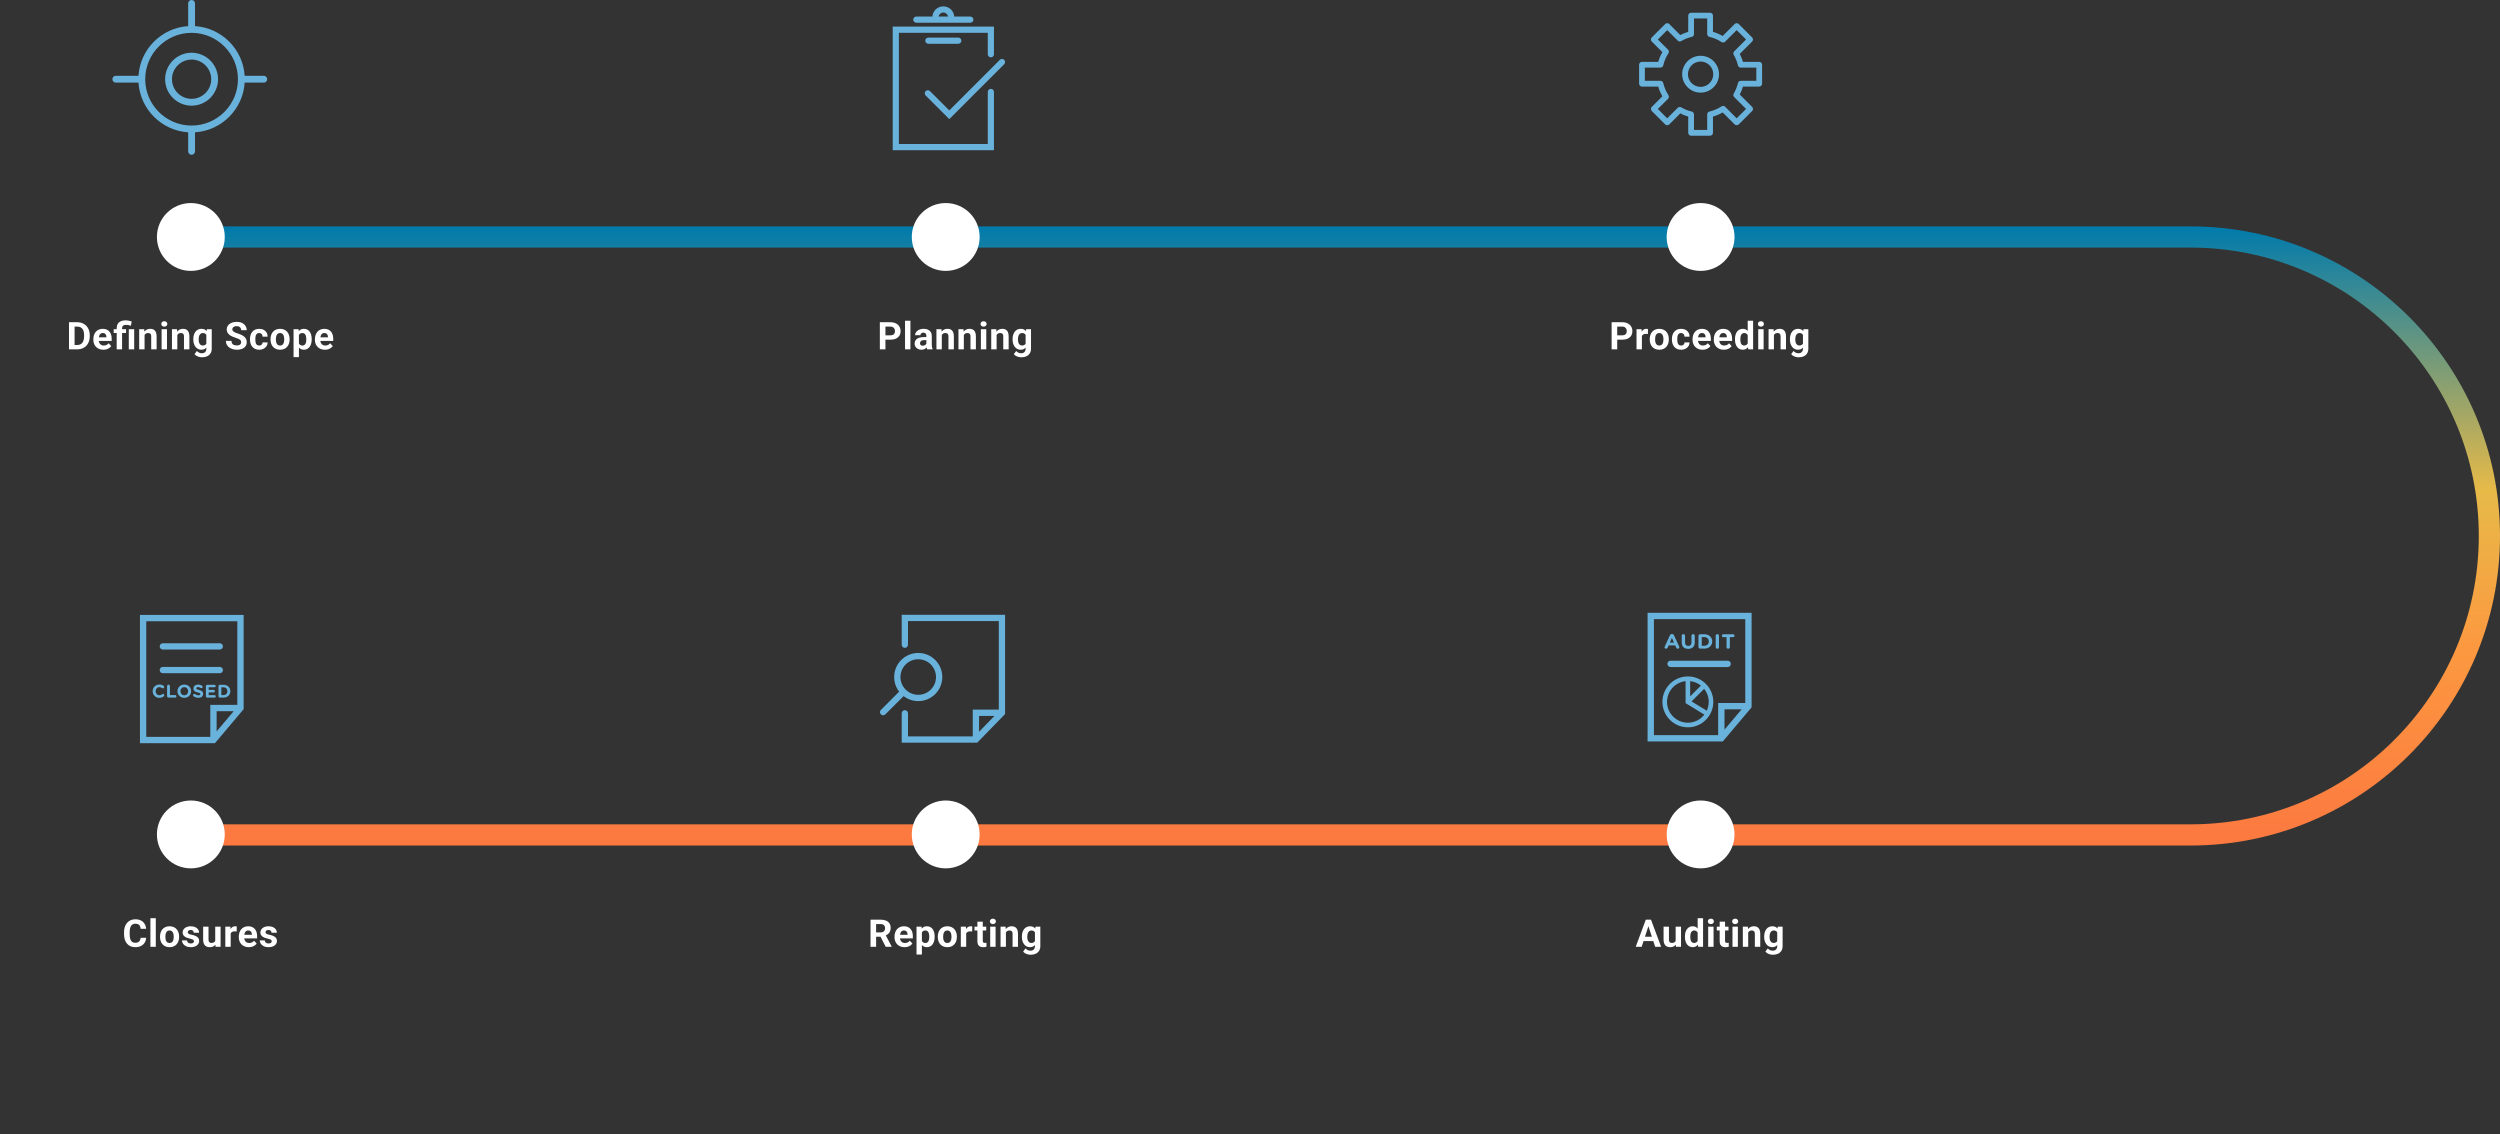 <?xml version="1.0" encoding="UTF-8"?>
<svg xmlns="http://www.w3.org/2000/svg" width="1179" height="535" viewBox="0 0 1179 535" fill="none">
  <rect x="0" y="0" width="1179" height="535" fill="#333333" stroke="none"/>
  <path d="M36.468 164.758H33.681L33.699 162.701H36.468C37.159 162.701 37.742 162.546 38.217 162.235C38.691 161.919 39.049 161.459 39.289 160.855C39.535 160.252 39.658 159.522 39.658 158.667V158.043C39.658 157.387 39.588 156.81 39.447 156.312C39.312 155.813 39.11 155.395 38.841 155.055C38.571 154.715 38.24 154.46 37.847 154.29C37.455 154.114 37.004 154.026 36.494 154.026H33.629V151.961H36.494C37.349 151.961 38.132 152.107 38.841 152.4C39.556 152.688 40.174 153.101 40.695 153.64C41.217 154.179 41.618 154.823 41.899 155.573C42.186 156.317 42.33 157.146 42.33 158.061V158.667C42.33 159.575 42.186 160.404 41.899 161.154C41.618 161.904 41.217 162.549 40.695 163.088C40.179 163.621 39.561 164.034 38.841 164.327C38.126 164.614 37.335 164.758 36.468 164.758ZM35.176 151.961V164.758H32.539V151.961H35.176ZM48.765 164.934C48.026 164.934 47.364 164.816 46.778 164.582C46.192 164.342 45.694 164.011 45.284 163.589C44.88 163.167 44.569 162.678 44.352 162.121C44.136 161.559 44.027 160.961 44.027 160.328V159.977C44.027 159.256 44.13 158.597 44.335 157.999C44.54 157.401 44.833 156.883 45.214 156.443C45.601 156.004 46.069 155.667 46.62 155.433C47.171 155.192 47.792 155.072 48.483 155.072C49.157 155.072 49.755 155.184 50.276 155.406C50.798 155.629 51.234 155.945 51.586 156.355C51.943 156.766 52.213 157.258 52.395 157.832C52.576 158.4 52.667 159.033 52.667 159.73V160.785H45.108V159.098H50.18V158.904C50.18 158.553 50.115 158.239 49.986 157.964C49.863 157.683 49.676 157.46 49.424 157.296C49.172 157.132 48.85 157.05 48.457 157.05C48.123 157.05 47.836 157.123 47.596 157.27C47.355 157.416 47.159 157.621 47.007 157.885C46.86 158.148 46.749 158.459 46.673 158.816C46.602 159.168 46.567 159.555 46.567 159.977V160.328C46.567 160.709 46.62 161.061 46.726 161.383C46.837 161.705 46.992 161.983 47.191 162.218C47.397 162.452 47.643 162.634 47.93 162.763C48.223 162.892 48.554 162.956 48.923 162.956C49.38 162.956 49.805 162.868 50.197 162.692C50.596 162.511 50.938 162.238 51.226 161.875L52.456 163.211C52.257 163.498 51.984 163.773 51.639 164.037C51.299 164.301 50.889 164.518 50.408 164.688C49.928 164.852 49.38 164.934 48.765 164.934ZM57.572 164.758H55.032V154.817C55.032 154.009 55.197 153.326 55.525 152.77C55.859 152.213 56.333 151.791 56.948 151.504C57.569 151.217 58.319 151.073 59.198 151.073C59.697 151.073 60.18 151.123 60.649 151.223C61.117 151.316 61.601 151.439 62.099 151.592L61.73 153.622C61.407 153.522 61.062 153.429 60.693 153.341C60.323 153.253 59.878 153.209 59.357 153.209C58.771 153.209 58.325 153.347 58.021 153.622C57.722 153.892 57.572 154.29 57.572 154.817V164.758ZM59.462 155.248V157.041H53.617V155.248H59.462ZM63.277 155.248V164.758H60.736V155.248H63.277ZM68.173 157.278V164.758H65.642V155.248H68.015L68.173 157.278ZM67.804 159.669H67.119C67.119 158.966 67.209 158.333 67.391 157.771C67.573 157.202 67.828 156.719 68.156 156.32C68.484 155.916 68.873 155.608 69.325 155.397C69.782 155.181 70.291 155.072 70.854 155.072C71.299 155.072 71.707 155.137 72.076 155.266C72.445 155.395 72.761 155.6 73.025 155.881C73.294 156.162 73.499 156.534 73.64 156.997C73.787 157.46 73.86 158.025 73.86 158.693V164.758H71.311V158.685C71.311 158.263 71.252 157.935 71.135 157.7C71.018 157.466 70.845 157.302 70.617 157.208C70.394 157.108 70.119 157.059 69.79 157.059C69.451 157.059 69.155 157.126 68.903 157.261C68.657 157.396 68.452 157.583 68.287 157.823C68.129 158.058 68.009 158.333 67.927 158.649C67.845 158.966 67.804 159.306 67.804 159.669ZM78.756 155.248V164.758H76.216V155.248H78.756ZM76.058 152.77C76.058 152.4 76.187 152.096 76.445 151.855C76.703 151.615 77.048 151.495 77.482 151.495C77.91 151.495 78.252 151.615 78.51 151.855C78.774 152.096 78.906 152.4 78.906 152.77C78.906 153.139 78.774 153.443 78.51 153.684C78.252 153.924 77.91 154.044 77.482 154.044C77.048 154.044 76.703 153.924 76.445 153.684C76.187 153.443 76.058 153.139 76.058 152.77ZM83.627 157.278V164.758H81.096V155.248H83.469L83.627 157.278ZM83.258 159.669H82.572C82.572 158.966 82.663 158.333 82.844 157.771C83.026 157.202 83.281 156.719 83.609 156.32C83.937 155.916 84.327 155.608 84.778 155.397C85.235 155.181 85.745 155.072 86.307 155.072C86.753 155.072 87.16 155.137 87.529 155.266C87.898 155.395 88.215 155.6 88.478 155.881C88.748 156.162 88.953 156.534 89.094 156.997C89.24 157.46 89.313 158.025 89.313 158.693V164.758H86.764V158.685C86.764 158.263 86.706 157.935 86.589 157.7C86.472 157.466 86.299 157.302 86.07 157.208C85.847 157.108 85.572 157.059 85.244 157.059C84.904 157.059 84.608 157.126 84.356 157.261C84.11 157.396 83.905 157.583 83.741 157.823C83.583 158.058 83.463 158.333 83.381 158.649C83.299 158.966 83.258 159.306 83.258 159.669ZM97.559 155.248H99.853V164.441C99.853 165.309 99.659 166.044 99.272 166.647C98.892 167.257 98.358 167.717 97.673 168.027C96.987 168.344 96.19 168.502 95.282 168.502C94.884 168.502 94.462 168.449 94.017 168.344C93.577 168.238 93.155 168.074 92.751 167.852C92.353 167.629 92.019 167.348 91.749 167.008L92.865 165.514C93.158 165.854 93.498 166.117 93.885 166.305C94.272 166.498 94.699 166.595 95.168 166.595C95.625 166.595 96.012 166.51 96.328 166.34C96.644 166.176 96.888 165.933 97.058 165.61C97.228 165.294 97.312 164.91 97.312 164.459V157.445L97.559 155.248ZM91.16 160.117V159.933C91.16 159.206 91.248 158.547 91.424 157.955C91.606 157.357 91.86 156.845 92.189 156.417C92.522 155.989 92.927 155.658 93.401 155.424C93.876 155.189 94.412 155.072 95.01 155.072C95.643 155.072 96.173 155.189 96.601 155.424C97.028 155.658 97.38 155.992 97.655 156.426C97.931 156.854 98.144 157.36 98.297 157.946C98.455 158.526 98.578 159.162 98.666 159.854V160.258C98.578 160.92 98.446 161.535 98.27 162.104C98.095 162.672 97.863 163.17 97.576 163.598C97.289 164.02 96.932 164.348 96.504 164.582C96.082 164.816 95.578 164.934 94.992 164.934C94.406 164.934 93.876 164.813 93.401 164.573C92.933 164.333 92.531 163.996 92.197 163.562C91.863 163.129 91.606 162.619 91.424 162.033C91.248 161.447 91.16 160.809 91.16 160.117ZM93.691 159.933V160.117C93.691 160.51 93.73 160.876 93.806 161.216C93.882 161.556 93.999 161.857 94.157 162.121C94.321 162.379 94.523 162.581 94.764 162.728C95.01 162.868 95.3 162.938 95.634 162.938C96.097 162.938 96.475 162.842 96.768 162.648C97.061 162.449 97.28 162.177 97.427 161.831C97.573 161.485 97.658 161.087 97.682 160.636V159.484C97.67 159.115 97.62 158.784 97.532 158.491C97.444 158.192 97.321 157.938 97.163 157.727C97.005 157.516 96.8 157.352 96.548 157.234C96.296 157.117 95.997 157.059 95.651 157.059C95.317 157.059 95.027 157.135 94.781 157.287C94.541 157.434 94.339 157.636 94.175 157.894C94.017 158.151 93.897 158.456 93.814 158.808C93.732 159.153 93.691 159.528 93.691 159.933ZM113.724 161.409C113.724 161.181 113.689 160.976 113.619 160.794C113.554 160.606 113.431 160.437 113.249 160.284C113.068 160.126 112.813 159.971 112.485 159.818C112.157 159.666 111.732 159.508 111.21 159.344C110.63 159.156 110.079 158.945 109.558 158.711C109.042 158.477 108.585 158.204 108.187 157.894C107.794 157.577 107.484 157.211 107.255 156.795C107.033 156.379 106.921 155.896 106.921 155.345C106.921 154.812 107.038 154.328 107.273 153.895C107.507 153.455 107.835 153.08 108.257 152.77C108.679 152.453 109.177 152.21 109.751 152.04C110.331 151.87 110.967 151.785 111.659 151.785C112.602 151.785 113.425 151.955 114.128 152.295C114.831 152.635 115.376 153.101 115.763 153.692C116.156 154.284 116.352 154.961 116.352 155.723H113.733C113.733 155.348 113.654 155.02 113.496 154.738C113.343 154.451 113.109 154.226 112.792 154.062C112.482 153.897 112.089 153.815 111.615 153.815C111.158 153.815 110.777 153.886 110.472 154.026C110.167 154.161 109.939 154.346 109.787 154.58C109.634 154.809 109.558 155.066 109.558 155.354C109.558 155.57 109.611 155.767 109.716 155.942C109.828 156.118 109.992 156.282 110.208 156.435C110.425 156.587 110.692 156.73 111.008 156.865C111.325 157 111.691 157.132 112.107 157.261C112.804 157.472 113.416 157.709 113.944 157.973C114.477 158.236 114.922 158.532 115.28 158.86C115.637 159.188 115.907 159.561 116.088 159.977C116.27 160.393 116.361 160.864 116.361 161.392C116.361 161.948 116.252 162.446 116.036 162.886C115.819 163.325 115.505 163.697 115.095 164.002C114.685 164.307 114.196 164.538 113.627 164.696C113.059 164.854 112.423 164.934 111.72 164.934C111.087 164.934 110.463 164.852 109.848 164.688C109.233 164.518 108.673 164.263 108.169 163.923C107.671 163.583 107.273 163.149 106.974 162.622C106.675 162.095 106.526 161.471 106.526 160.75H109.171C109.171 161.148 109.233 161.485 109.356 161.761C109.479 162.036 109.652 162.259 109.874 162.429C110.103 162.599 110.372 162.722 110.683 162.798C110.999 162.874 111.345 162.912 111.72 162.912C112.177 162.912 112.552 162.848 112.845 162.719C113.144 162.59 113.364 162.411 113.504 162.183C113.651 161.954 113.724 161.696 113.724 161.409ZM122.224 162.956C122.535 162.956 122.81 162.897 123.05 162.78C123.291 162.657 123.478 162.487 123.613 162.271C123.754 162.048 123.827 161.787 123.833 161.488H126.214C126.209 162.156 126.03 162.751 125.678 163.272C125.327 163.788 124.855 164.195 124.263 164.494C123.671 164.787 123.009 164.934 122.277 164.934C121.539 164.934 120.894 164.811 120.343 164.564C119.798 164.318 119.344 163.979 118.981 163.545C118.618 163.105 118.345 162.596 118.164 162.016C117.982 161.43 117.891 160.803 117.891 160.135V159.88C117.891 159.206 117.982 158.579 118.164 157.999C118.345 157.413 118.618 156.903 118.981 156.47C119.344 156.03 119.798 155.688 120.343 155.441C120.888 155.195 121.527 155.072 122.259 155.072C123.039 155.072 123.721 155.222 124.307 155.521C124.899 155.819 125.362 156.247 125.696 156.804C126.036 157.354 126.209 158.008 126.214 158.764H123.833C123.827 158.447 123.759 158.16 123.63 157.902C123.507 157.645 123.326 157.439 123.086 157.287C122.851 157.129 122.561 157.05 122.215 157.05C121.846 157.05 121.545 157.129 121.31 157.287C121.076 157.439 120.894 157.65 120.765 157.92C120.636 158.184 120.546 158.485 120.493 158.825C120.446 159.159 120.422 159.511 120.422 159.88V160.135C120.422 160.504 120.446 160.858 120.493 161.198C120.54 161.538 120.628 161.84 120.756 162.104C120.891 162.367 121.076 162.575 121.31 162.728C121.545 162.88 121.849 162.956 122.224 162.956ZM127.578 160.1V159.915C127.578 159.218 127.678 158.576 127.877 157.99C128.076 157.398 128.366 156.886 128.747 156.452C129.128 156.019 129.596 155.682 130.153 155.441C130.71 155.195 131.348 155.072 132.069 155.072C132.79 155.072 133.431 155.195 133.994 155.441C134.556 155.682 135.028 156.019 135.409 156.452C135.796 156.886 136.089 157.398 136.288 157.99C136.487 158.576 136.587 159.218 136.587 159.915V160.1C136.587 160.791 136.487 161.433 136.288 162.024C136.089 162.61 135.796 163.123 135.409 163.562C135.028 163.996 134.559 164.333 134.003 164.573C133.446 164.813 132.807 164.934 132.087 164.934C131.366 164.934 130.724 164.813 130.162 164.573C129.605 164.333 129.134 163.996 128.747 163.562C128.366 163.123 128.076 162.61 127.877 162.024C127.678 161.433 127.578 160.791 127.578 160.1ZM130.109 159.915V160.1C130.109 160.498 130.144 160.87 130.215 161.216C130.285 161.562 130.396 161.866 130.549 162.13C130.707 162.388 130.912 162.59 131.164 162.736C131.416 162.883 131.723 162.956 132.087 162.956C132.438 162.956 132.74 162.883 132.992 162.736C133.244 162.59 133.446 162.388 133.598 162.13C133.751 161.866 133.862 161.562 133.932 161.216C134.009 160.87 134.047 160.498 134.047 160.1V159.915C134.047 159.528 134.009 159.165 133.932 158.825C133.862 158.479 133.748 158.175 133.59 157.911C133.437 157.642 133.235 157.431 132.983 157.278C132.731 157.126 132.427 157.05 132.069 157.05C131.712 157.05 131.407 157.126 131.155 157.278C130.909 157.431 130.707 157.642 130.549 157.911C130.396 158.175 130.285 158.479 130.215 158.825C130.144 159.165 130.109 159.528 130.109 159.915ZM140.974 157.076V168.414H138.442V155.248H140.789L140.974 157.076ZM146.994 159.897V160.082C146.994 160.773 146.912 161.415 146.748 162.007C146.59 162.599 146.355 163.114 146.045 163.554C145.734 163.987 145.348 164.327 144.885 164.573C144.428 164.813 143.9 164.934 143.303 164.934C142.723 164.934 142.219 164.816 141.791 164.582C141.363 164.348 141.003 164.02 140.71 163.598C140.423 163.17 140.191 162.675 140.016 162.112C139.84 161.55 139.705 160.946 139.611 160.302V159.818C139.705 159.127 139.84 158.494 140.016 157.92C140.191 157.34 140.423 156.839 140.71 156.417C141.003 155.989 141.36 155.658 141.782 155.424C142.21 155.189 142.711 155.072 143.285 155.072C143.889 155.072 144.419 155.187 144.876 155.415C145.339 155.644 145.726 155.972 146.036 156.399C146.353 156.827 146.59 157.337 146.748 157.929C146.912 158.521 146.994 159.177 146.994 159.897ZM144.454 160.082V159.897C144.454 159.493 144.419 159.121 144.349 158.781C144.284 158.436 144.179 158.134 144.032 157.876C143.892 157.618 143.704 157.419 143.47 157.278C143.241 157.132 142.963 157.059 142.635 157.059C142.289 157.059 141.993 157.114 141.747 157.226C141.507 157.337 141.311 157.498 141.158 157.709C141.006 157.92 140.892 158.172 140.815 158.465C140.739 158.758 140.692 159.089 140.675 159.458V160.68C140.704 161.113 140.786 161.503 140.921 161.849C141.056 162.188 141.264 162.458 141.545 162.657C141.826 162.856 142.195 162.956 142.652 162.956C142.986 162.956 143.268 162.883 143.496 162.736C143.725 162.584 143.909 162.376 144.05 162.112C144.196 161.849 144.299 161.544 144.357 161.198C144.422 160.853 144.454 160.48 144.454 160.082ZM153.244 164.934C152.506 164.934 151.844 164.816 151.258 164.582C150.672 164.342 150.174 164.011 149.764 163.589C149.36 163.167 149.049 162.678 148.832 162.121C148.615 161.559 148.507 160.961 148.507 160.328V159.977C148.507 159.256 148.61 158.597 148.815 157.999C149.02 157.401 149.313 156.883 149.694 156.443C150.08 156.004 150.549 155.667 151.1 155.433C151.651 155.192 152.272 155.072 152.963 155.072C153.637 155.072 154.235 155.184 154.756 155.406C155.278 155.629 155.714 155.945 156.066 156.355C156.423 156.766 156.693 157.258 156.874 157.832C157.056 158.4 157.147 159.033 157.147 159.73V160.785H149.588V159.098H154.659V158.904C154.659 158.553 154.595 158.239 154.466 157.964C154.343 157.683 154.155 157.46 153.904 157.296C153.652 157.132 153.329 157.05 152.937 157.05C152.603 157.05 152.316 157.123 152.075 157.27C151.835 157.416 151.639 157.621 151.487 157.885C151.34 158.148 151.229 158.459 151.153 158.816C151.082 159.168 151.047 159.555 151.047 159.977V160.328C151.047 160.709 151.1 161.061 151.205 161.383C151.317 161.705 151.472 161.983 151.671 162.218C151.876 162.452 152.122 162.634 152.409 162.763C152.702 162.892 153.033 162.956 153.403 162.956C153.86 162.956 154.284 162.868 154.677 162.692C155.075 162.511 155.418 162.238 155.705 161.875L156.936 163.211C156.737 163.498 156.464 163.773 156.118 164.037C155.779 164.301 155.368 164.518 154.888 164.688C154.407 164.852 153.86 164.934 153.244 164.934Z" fill="white"></path>
  <path d="M419.919 160.196H416.658V158.14H419.919C420.423 158.14 420.833 158.058 421.149 157.894C421.466 157.724 421.697 157.489 421.844 157.19C421.99 156.892 422.063 156.555 422.063 156.18C422.063 155.799 421.99 155.444 421.844 155.116C421.697 154.788 421.466 154.524 421.149 154.325C420.833 154.126 420.423 154.026 419.919 154.026H417.572V164.758H414.935V151.961H419.919C420.921 151.961 421.779 152.143 422.494 152.506C423.215 152.863 423.765 153.358 424.146 153.991C424.527 154.624 424.718 155.348 424.718 156.162C424.718 156.988 424.527 157.703 424.146 158.307C423.765 158.91 423.215 159.376 422.494 159.704C421.779 160.032 420.921 160.196 419.919 160.196ZM429.351 151.258V164.758H426.811V151.258H429.351ZM436.875 162.613V158.377C436.875 158.072 436.825 157.812 436.726 157.595C436.626 157.372 436.471 157.199 436.26 157.076C436.055 156.953 435.788 156.892 435.46 156.892C435.179 156.892 434.936 156.941 434.731 157.041C434.526 157.135 434.367 157.272 434.256 157.454C434.145 157.63 434.089 157.838 434.089 158.078H431.558C431.558 157.674 431.652 157.29 431.839 156.927C432.027 156.563 432.299 156.244 432.656 155.969C433.014 155.688 433.439 155.468 433.931 155.31C434.429 155.151 434.986 155.072 435.601 155.072C436.339 155.072 436.995 155.195 437.57 155.441C438.144 155.688 438.595 156.057 438.923 156.549C439.257 157.041 439.424 157.656 439.424 158.395V162.464C439.424 162.985 439.456 163.413 439.521 163.747C439.585 164.075 439.679 164.362 439.802 164.608V164.758H437.244C437.121 164.5 437.028 164.178 436.963 163.791C436.904 163.398 436.875 163.006 436.875 162.613ZM437.209 158.966L437.227 160.398H435.812C435.478 160.398 435.188 160.437 434.942 160.513C434.696 160.589 434.493 160.697 434.335 160.838C434.177 160.973 434.06 161.131 433.984 161.312C433.913 161.494 433.878 161.693 433.878 161.91C433.878 162.127 433.928 162.323 434.028 162.499C434.127 162.669 434.271 162.804 434.458 162.903C434.646 162.997 434.865 163.044 435.117 163.044C435.498 163.044 435.829 162.968 436.111 162.815C436.392 162.663 436.609 162.476 436.761 162.253C436.919 162.03 437.001 161.819 437.007 161.62L437.675 162.692C437.581 162.933 437.452 163.182 437.288 163.439C437.13 163.697 436.928 163.94 436.682 164.169C436.436 164.392 436.14 164.576 435.794 164.723C435.448 164.863 435.038 164.934 434.564 164.934C433.96 164.934 433.412 164.813 432.92 164.573C432.434 164.327 432.047 163.99 431.76 163.562C431.479 163.129 431.338 162.637 431.338 162.086C431.338 161.588 431.432 161.146 431.619 160.759C431.807 160.372 432.082 160.047 432.446 159.783C432.815 159.514 433.275 159.312 433.825 159.177C434.376 159.036 435.015 158.966 435.741 158.966H437.209ZM444.154 157.278V164.758H441.622V155.248H443.996L444.154 157.278ZM443.785 159.669H443.099C443.099 158.966 443.19 158.333 443.371 157.771C443.553 157.202 443.808 156.719 444.136 156.32C444.464 155.916 444.854 155.608 445.305 155.397C445.762 155.181 446.272 155.072 446.834 155.072C447.28 155.072 447.687 155.137 448.056 155.266C448.425 155.395 448.742 155.6 449.005 155.881C449.275 156.162 449.48 156.534 449.621 156.997C449.767 157.46 449.84 158.025 449.84 158.693V164.758H447.291V158.685C447.291 158.263 447.233 157.935 447.116 157.7C446.998 157.466 446.826 157.302 446.597 157.208C446.374 157.108 446.099 157.059 445.771 157.059C445.431 157.059 445.135 157.126 444.883 157.261C444.637 157.396 444.432 157.583 444.268 157.823C444.11 158.058 443.99 158.333 443.908 158.649C443.826 158.966 443.785 159.306 443.785 159.669ZM454.544 157.278V164.758H452.012V155.248H454.385L454.544 157.278ZM454.174 159.669H453.489C453.489 158.966 453.58 158.333 453.761 157.771C453.943 157.202 454.198 156.719 454.526 156.32C454.854 155.916 455.244 155.608 455.695 155.397C456.152 155.181 456.662 155.072 457.224 155.072C457.67 155.072 458.077 155.137 458.446 155.266C458.815 155.395 459.131 155.6 459.395 155.881C459.665 156.162 459.87 156.534 460.01 156.997C460.157 157.46 460.23 158.025 460.23 158.693V164.758H457.681V158.685C457.681 158.263 457.623 157.935 457.505 157.7C457.388 157.466 457.215 157.302 456.987 157.208C456.764 157.108 456.489 157.059 456.161 157.059C455.821 157.059 455.525 157.126 455.273 157.261C455.027 157.396 454.822 157.583 454.658 157.823C454.5 158.058 454.379 158.333 454.297 158.649C454.215 158.966 454.174 159.306 454.174 159.669ZM465.127 155.248V164.758H462.587V155.248H465.127ZM462.429 152.77C462.429 152.4 462.557 152.096 462.815 151.855C463.073 151.615 463.419 151.495 463.852 151.495C464.28 151.495 464.623 151.615 464.881 151.855C465.144 152.096 465.276 152.4 465.276 152.77C465.276 153.139 465.144 153.443 464.881 153.684C464.623 153.924 464.28 154.044 463.852 154.044C463.419 154.044 463.073 153.924 462.815 153.684C462.557 153.443 462.429 153.139 462.429 152.77ZM469.997 157.278V164.758H467.466V155.248H469.839L469.997 157.278ZM469.628 159.669H468.942C468.942 158.966 469.033 158.333 469.215 157.771C469.396 157.202 469.651 156.719 469.979 156.32C470.308 155.916 470.697 155.608 471.148 155.397C471.605 155.181 472.115 155.072 472.678 155.072C473.123 155.072 473.53 155.137 473.899 155.266C474.269 155.395 474.585 155.6 474.849 155.881C475.118 156.162 475.323 156.534 475.464 156.997C475.61 157.46 475.684 158.025 475.684 158.693V164.758H473.135V158.685C473.135 158.263 473.076 157.935 472.959 157.7C472.842 157.466 472.669 157.302 472.44 157.208C472.218 157.108 471.942 157.059 471.614 157.059C471.274 157.059 470.979 157.126 470.727 157.261C470.48 157.396 470.275 157.583 470.111 157.823C469.953 158.058 469.833 158.333 469.751 158.649C469.669 158.966 469.628 159.306 469.628 159.669ZM483.929 155.248H486.223V164.441C486.223 165.309 486.029 166.044 485.643 166.647C485.262 167.257 484.729 167.717 484.043 168.027C483.358 168.344 482.561 168.502 481.653 168.502C481.254 168.502 480.832 168.449 480.387 168.344C479.947 168.238 479.526 168.074 479.121 167.852C478.723 167.629 478.389 167.348 478.119 167.008L479.236 165.514C479.529 165.854 479.868 166.117 480.255 166.305C480.642 166.498 481.07 166.595 481.538 166.595C481.995 166.595 482.382 166.51 482.698 166.34C483.015 166.176 483.258 165.933 483.428 165.61C483.598 165.294 483.683 164.91 483.683 164.459V157.445L483.929 155.248ZM477.53 160.117V159.933C477.53 159.206 477.618 158.547 477.794 157.955C477.976 157.357 478.231 156.845 478.559 156.417C478.893 155.989 479.297 155.658 479.772 155.424C480.246 155.189 480.782 155.072 481.38 155.072C482.013 155.072 482.543 155.189 482.971 155.424C483.399 155.658 483.75 155.992 484.026 156.426C484.301 156.854 484.515 157.36 484.667 157.946C484.825 158.526 484.948 159.162 485.036 159.854V160.258C484.948 160.92 484.817 161.535 484.641 162.104C484.465 162.672 484.234 163.17 483.946 163.598C483.659 164.02 483.302 164.348 482.874 164.582C482.452 164.816 481.948 164.934 481.363 164.934C480.777 164.934 480.246 164.813 479.772 164.573C479.303 164.333 478.902 163.996 478.568 163.562C478.234 163.129 477.976 162.619 477.794 162.033C477.618 161.447 477.53 160.809 477.53 160.117ZM480.062 159.933V160.117C480.062 160.51 480.1 160.876 480.176 161.216C480.252 161.556 480.369 161.857 480.528 162.121C480.692 162.379 480.894 162.581 481.134 162.728C481.38 162.868 481.67 162.938 482.004 162.938C482.467 162.938 482.845 162.842 483.138 162.648C483.431 162.449 483.651 162.177 483.797 161.831C483.944 161.485 484.029 161.087 484.052 160.636V159.484C484.04 159.115 483.99 158.784 483.903 158.491C483.815 158.192 483.692 157.938 483.533 157.727C483.375 157.516 483.17 157.352 482.918 157.234C482.666 157.117 482.367 157.059 482.022 157.059C481.688 157.059 481.398 157.135 481.152 157.287C480.911 157.434 480.709 157.636 480.545 157.894C480.387 158.151 480.267 158.456 480.185 158.808C480.103 159.153 480.062 159.528 480.062 159.933Z" fill="white"></path>
  <path d="M765.027 160.196H761.767V158.14H765.027C765.531 158.14 765.941 158.058 766.258 157.894C766.574 157.724 766.806 157.489 766.952 157.19C767.099 156.892 767.172 156.555 767.172 156.18C767.172 155.799 767.099 155.444 766.952 155.116C766.806 154.788 766.574 154.524 766.258 154.325C765.941 154.126 765.531 154.026 765.027 154.026H762.681V164.758H760.044V151.961H765.027C766.029 151.961 766.888 152.143 767.603 152.506C768.323 152.863 768.874 153.358 769.255 153.991C769.636 154.624 769.826 155.348 769.826 156.162C769.826 156.988 769.636 157.703 769.255 158.307C768.874 158.91 768.323 159.376 767.603 159.704C766.888 160.032 766.029 160.196 765.027 160.196ZM774.319 157.322V164.758H771.787V155.248H774.169L774.319 157.322ZM777.184 155.187L777.14 157.533C777.017 157.516 776.867 157.501 776.692 157.489C776.522 157.472 776.366 157.463 776.226 157.463C775.868 157.463 775.558 157.51 775.294 157.604C775.036 157.691 774.82 157.823 774.644 157.999C774.474 158.175 774.345 158.389 774.257 158.641C774.175 158.893 774.128 159.18 774.116 159.502L773.607 159.344C773.607 158.729 773.668 158.163 773.791 157.647C773.914 157.126 774.093 156.672 774.327 156.285C774.568 155.898 774.861 155.6 775.206 155.389C775.552 155.178 775.947 155.072 776.393 155.072C776.533 155.072 776.677 155.084 776.823 155.107C776.97 155.125 777.09 155.151 777.184 155.187ZM778.011 160.1V159.915C778.011 159.218 778.111 158.576 778.31 157.99C778.509 157.398 778.799 156.886 779.18 156.452C779.561 156.019 780.03 155.682 780.586 155.441C781.143 155.195 781.782 155.072 782.502 155.072C783.223 155.072 783.865 155.195 784.427 155.441C784.99 155.682 785.461 156.019 785.842 156.452C786.229 156.886 786.522 157.398 786.721 157.99C786.92 158.576 787.02 159.218 787.02 159.915V160.1C787.02 160.791 786.92 161.433 786.721 162.024C786.522 162.61 786.229 163.123 785.842 163.562C785.461 163.996 784.993 164.333 784.436 164.573C783.879 164.813 783.241 164.934 782.52 164.934C781.799 164.934 781.158 164.813 780.595 164.573C780.038 164.333 779.567 163.996 779.18 163.562C778.799 163.123 778.509 162.61 778.31 162.024C778.111 161.433 778.011 160.791 778.011 160.1ZM780.542 159.915V160.1C780.542 160.498 780.578 160.87 780.648 161.216C780.718 161.562 780.829 161.866 780.982 162.13C781.14 162.388 781.345 162.59 781.597 162.736C781.849 162.883 782.157 162.956 782.52 162.956C782.871 162.956 783.173 162.883 783.425 162.736C783.677 162.59 783.879 162.388 784.032 162.13C784.184 161.866 784.295 161.562 784.366 161.216C784.442 160.87 784.48 160.498 784.48 160.1V159.915C784.48 159.528 784.442 159.165 784.366 158.825C784.295 158.479 784.181 158.175 784.023 157.911C783.871 157.642 783.668 157.431 783.416 157.278C783.164 157.126 782.86 157.05 782.502 157.05C782.145 157.05 781.84 157.126 781.588 157.278C781.342 157.431 781.14 157.642 780.982 157.911C780.829 158.175 780.718 158.479 780.648 158.825C780.578 159.165 780.542 159.528 780.542 159.915ZM792.804 162.956C793.115 162.956 793.39 162.897 793.63 162.78C793.871 162.657 794.058 162.487 794.193 162.271C794.334 162.048 794.407 161.787 794.413 161.488H796.795C796.789 162.156 796.61 162.751 796.258 163.272C795.907 163.788 795.435 164.195 794.843 164.494C794.252 164.787 793.589 164.934 792.857 164.934C792.119 164.934 791.474 164.811 790.923 164.564C790.379 164.318 789.924 163.979 789.561 163.545C789.198 163.105 788.925 162.596 788.744 162.016C788.562 161.43 788.471 160.803 788.471 160.135V159.88C788.471 159.206 788.562 158.579 788.744 157.999C788.925 157.413 789.198 156.903 789.561 156.47C789.924 156.03 790.379 155.688 790.923 155.441C791.468 155.195 792.107 155.072 792.839 155.072C793.619 155.072 794.301 155.222 794.887 155.521C795.479 155.819 795.942 156.247 796.276 156.804C796.616 157.354 796.789 158.008 796.795 158.764H794.413C794.407 158.447 794.339 158.16 794.211 157.902C794.088 157.645 793.906 157.439 793.666 157.287C793.431 157.129 793.141 157.05 792.796 157.05C792.426 157.05 792.125 157.129 791.89 157.287C791.656 157.439 791.474 157.65 791.345 157.92C791.216 158.184 791.126 158.485 791.073 158.825C791.026 159.159 791.003 159.511 791.003 159.88V160.135C791.003 160.504 791.026 160.858 791.073 161.198C791.12 161.538 791.208 161.84 791.337 162.104C791.471 162.367 791.656 162.575 791.89 162.728C792.125 162.88 792.429 162.956 792.804 162.956ZM802.939 164.934C802.201 164.934 801.539 164.816 800.953 164.582C800.367 164.342 799.869 164.011 799.459 163.589C799.054 163.167 798.744 162.678 798.527 162.121C798.31 161.559 798.202 160.961 798.202 160.328V159.977C798.202 159.256 798.304 158.597 798.51 157.999C798.715 157.401 799.008 156.883 799.388 156.443C799.775 156.004 800.244 155.667 800.795 155.433C801.346 155.192 801.967 155.072 802.658 155.072C803.332 155.072 803.929 155.184 804.451 155.406C804.972 155.629 805.409 155.945 805.761 156.355C806.118 156.766 806.387 157.258 806.569 157.832C806.751 158.4 806.842 159.033 806.842 159.73V160.785H799.283V159.098H804.354V158.904C804.354 158.553 804.29 158.239 804.161 157.964C804.038 157.683 803.85 157.46 803.598 157.296C803.346 157.132 803.024 157.05 802.632 157.05C802.298 157.05 802.011 157.123 801.77 157.27C801.53 157.416 801.334 157.621 801.181 157.885C801.035 158.148 800.924 158.459 800.847 158.816C800.777 159.168 800.742 159.555 800.742 159.977V160.328C800.742 160.709 800.795 161.061 800.9 161.383C801.012 161.705 801.167 161.983 801.366 162.218C801.571 162.452 801.817 162.634 802.104 162.763C802.397 162.892 802.728 162.956 803.097 162.956C803.554 162.956 803.979 162.868 804.372 162.692C804.77 162.511 805.113 162.238 805.4 161.875L806.631 163.211C806.431 163.498 806.159 163.773 805.813 164.037C805.473 164.301 805.063 164.518 804.583 164.688C804.102 164.852 803.554 164.934 802.939 164.934ZM812.96 164.934C812.222 164.934 811.56 164.816 810.974 164.582C810.388 164.342 809.89 164.011 809.479 163.589C809.075 163.167 808.765 162.678 808.548 162.121C808.331 161.559 808.223 160.961 808.223 160.328V159.977C808.223 159.256 808.325 158.597 808.53 157.999C808.735 157.401 809.028 156.883 809.409 156.443C809.796 156.004 810.265 155.667 810.815 155.433C811.366 155.192 811.987 155.072 812.679 155.072C813.353 155.072 813.95 155.184 814.472 155.406C814.993 155.629 815.43 155.945 815.781 156.355C816.139 156.766 816.408 157.258 816.59 157.832C816.771 158.4 816.862 159.033 816.862 159.73V160.785H809.304V159.098H814.375V158.904C814.375 158.553 814.311 158.239 814.182 157.964C814.059 157.683 813.871 157.46 813.619 157.296C813.367 157.132 813.045 157.05 812.652 157.05C812.318 157.05 812.031 157.123 811.791 157.27C811.551 157.416 811.354 157.621 811.202 157.885C811.056 158.148 810.944 158.459 810.868 158.816C810.798 159.168 810.763 159.555 810.763 159.977V160.328C810.763 160.709 810.815 161.061 810.921 161.383C811.032 161.705 811.188 161.983 811.387 162.218C811.592 162.452 811.838 162.634 812.125 162.763C812.418 162.892 812.749 162.956 813.118 162.956C813.575 162.956 814 162.868 814.393 162.692C814.791 162.511 815.134 162.238 815.421 161.875L816.651 163.211C816.452 163.498 816.18 163.773 815.834 164.037C815.494 164.301 815.084 164.518 814.604 164.688C814.123 164.852 813.575 164.934 812.96 164.934ZM824.22 162.684V151.258H826.769V164.758H824.475L824.22 162.684ZM818.208 160.117V159.933C818.208 159.206 818.29 158.547 818.454 157.955C818.618 157.357 818.859 156.845 819.175 156.417C819.491 155.989 819.881 155.658 820.344 155.424C820.807 155.189 821.334 155.072 821.926 155.072C822.483 155.072 822.969 155.189 823.385 155.424C823.807 155.658 824.164 155.992 824.457 156.426C824.756 156.854 824.996 157.36 825.178 157.946C825.36 158.526 825.491 159.162 825.573 159.854V160.258C825.491 160.92 825.36 161.535 825.178 162.104C824.996 162.672 824.756 163.17 824.457 163.598C824.164 164.02 823.807 164.348 823.385 164.582C822.963 164.816 822.471 164.934 821.908 164.934C821.317 164.934 820.789 164.813 820.326 164.573C819.869 164.333 819.483 163.996 819.166 163.562C818.856 163.129 818.618 162.619 818.454 162.033C818.29 161.447 818.208 160.809 818.208 160.117ZM820.739 159.933V160.117C820.739 160.51 820.769 160.876 820.827 161.216C820.892 161.556 820.994 161.857 821.135 162.121C821.281 162.379 821.469 162.581 821.697 162.728C821.932 162.868 822.216 162.938 822.55 162.938C822.984 162.938 823.341 162.842 823.622 162.648C823.904 162.449 824.117 162.177 824.264 161.831C824.416 161.485 824.504 161.087 824.528 160.636V159.484C824.51 159.115 824.457 158.784 824.369 158.491C824.287 158.192 824.164 157.938 824 157.727C823.842 157.516 823.643 157.352 823.403 157.234C823.168 157.117 822.89 157.059 822.568 157.059C822.239 157.059 821.958 157.135 821.724 157.287C821.489 157.434 821.299 157.636 821.153 157.894C821.012 158.151 820.906 158.456 820.836 158.808C820.772 159.153 820.739 159.528 820.739 159.933ZM831.718 155.248V164.758H829.178V155.248H831.718ZM829.02 152.77C829.02 152.4 829.149 152.096 829.407 151.855C829.664 151.615 830.01 151.495 830.444 151.495C830.871 151.495 831.214 151.615 831.472 151.855C831.736 152.096 831.868 152.4 831.868 152.77C831.868 153.139 831.736 153.443 831.472 153.684C831.214 153.924 830.871 154.044 830.444 154.044C830.01 154.044 829.664 153.924 829.407 153.684C829.149 153.443 829.02 153.139 829.02 152.77ZM836.588 157.278V164.758H834.057V155.248H836.43L836.588 157.278ZM836.219 159.669H835.534C835.534 158.966 835.625 158.333 835.806 157.771C835.988 157.202 836.243 156.719 836.571 156.32C836.899 155.916 837.289 155.608 837.74 155.397C838.197 155.181 838.707 155.072 839.269 155.072C839.714 155.072 840.122 155.137 840.491 155.266C840.86 155.395 841.176 155.6 841.44 155.881C841.71 156.162 841.915 156.534 842.055 156.997C842.202 157.46 842.275 158.025 842.275 158.693V164.758H839.726V158.685C839.726 158.263 839.668 157.935 839.55 157.7C839.433 157.466 839.26 157.302 839.032 157.208C838.809 157.108 838.534 157.059 838.206 157.059C837.866 157.059 837.57 157.126 837.318 157.261C837.072 157.396 836.867 157.583 836.703 157.823C836.545 158.058 836.424 158.333 836.342 158.649C836.26 158.966 836.219 159.306 836.219 159.669ZM850.52 155.248H852.814V164.441C852.814 165.309 852.621 166.044 852.234 166.647C851.853 167.257 851.32 167.717 850.635 168.027C849.949 168.344 849.152 168.502 848.244 168.502C847.846 168.502 847.424 168.449 846.978 168.344C846.539 168.238 846.117 168.074 845.713 167.852C845.314 167.629 844.98 167.348 844.711 167.008L845.827 165.514C846.12 165.854 846.46 166.117 846.846 166.305C847.233 166.498 847.661 166.595 848.13 166.595C848.587 166.595 848.973 166.51 849.29 166.34C849.606 166.176 849.849 165.933 850.019 165.61C850.189 165.294 850.274 164.91 850.274 164.459V157.445L850.52 155.248ZM844.122 160.117V159.933C844.122 159.206 844.21 158.547 844.386 157.955C844.567 157.357 844.822 156.845 845.15 156.417C845.484 155.989 845.888 155.658 846.363 155.424C846.838 155.189 847.374 155.072 847.971 155.072C848.604 155.072 849.135 155.189 849.562 155.424C849.99 155.658 850.342 155.992 850.617 156.426C850.892 156.854 851.106 157.36 851.259 157.946C851.417 158.526 851.54 159.162 851.628 159.854V160.258C851.54 160.92 851.408 161.535 851.232 162.104C851.056 162.672 850.825 163.17 850.538 163.598C850.251 164.02 849.893 164.348 849.466 164.582C849.044 164.816 848.54 164.934 847.954 164.934C847.368 164.934 846.838 164.813 846.363 164.573C845.894 164.333 845.493 163.996 845.159 163.562C844.825 163.129 844.567 162.619 844.386 162.033C844.21 161.447 844.122 160.809 844.122 160.117ZM846.653 159.933V160.117C846.653 160.51 846.691 160.876 846.767 161.216C846.844 161.556 846.961 161.857 847.119 162.121C847.283 162.379 847.485 162.581 847.725 162.728C847.971 162.868 848.262 162.938 848.596 162.938C849.058 162.938 849.436 162.842 849.729 162.648C850.022 162.449 850.242 162.177 850.388 161.831C850.535 161.485 850.62 161.087 850.643 160.636V159.484C850.632 159.115 850.582 158.784 850.494 158.491C850.406 158.192 850.283 157.938 850.125 157.727C849.967 157.516 849.762 157.352 849.51 157.234C849.258 157.117 848.959 157.059 848.613 157.059C848.279 157.059 847.989 157.135 847.743 157.287C847.503 157.434 847.301 157.636 847.137 157.894C846.978 158.151 846.858 158.456 846.776 158.808C846.694 159.153 846.653 159.528 846.653 159.933Z" fill="white"></path>
  <path d="M66.301 442.271H68.928C68.876 443.132 68.638 443.896 68.217 444.564C67.801 445.232 67.218 445.754 66.468 446.129C65.723 446.504 64.827 446.691 63.778 446.691C62.958 446.691 62.222 446.551 61.572 446.27C60.922 445.982 60.365 445.572 59.902 445.039C59.445 444.506 59.096 443.861 58.856 443.105C58.616 442.35 58.496 441.503 58.496 440.565V439.678C58.496 438.74 58.619 437.894 58.865 437.138C59.117 436.376 59.474 435.729 59.937 435.195C60.406 434.662 60.966 434.252 61.616 433.965C62.266 433.678 62.993 433.534 63.796 433.534C64.862 433.534 65.761 433.728 66.494 434.114C67.232 434.501 67.803 435.034 68.208 435.714C68.618 436.394 68.864 437.167 68.946 438.034H66.309C66.28 437.519 66.177 437.082 66.002 436.725C65.826 436.361 65.559 436.089 65.202 435.907C64.85 435.72 64.382 435.626 63.796 435.626C63.356 435.626 62.972 435.708 62.644 435.872C62.316 436.036 62.041 436.285 61.818 436.619C61.596 436.953 61.428 437.375 61.317 437.885C61.212 438.389 61.159 438.98 61.159 439.66V440.565C61.159 441.228 61.209 441.811 61.308 442.314C61.408 442.812 61.56 443.234 61.765 443.58C61.976 443.92 62.246 444.178 62.574 444.354C62.908 444.523 63.309 444.608 63.778 444.608C64.329 444.608 64.783 444.521 65.14 444.345C65.498 444.169 65.77 443.908 65.958 443.562C66.151 443.217 66.265 442.786 66.301 442.271ZM73.474 433.016V446.516H70.934V433.016H73.474ZM75.461 441.857V441.673C75.461 440.976 75.561 440.334 75.76 439.748C75.959 439.156 76.249 438.644 76.63 438.21C77.011 437.776 77.48 437.439 78.036 437.199C78.593 436.953 79.232 436.83 79.952 436.83C80.673 436.83 81.315 436.953 81.877 437.199C82.44 437.439 82.911 437.776 83.292 438.21C83.679 438.644 83.972 439.156 84.171 439.748C84.37 440.334 84.47 440.976 84.47 441.673V441.857C84.47 442.549 84.37 443.19 84.171 443.782C83.972 444.368 83.679 444.881 83.292 445.32C82.911 445.754 82.443 446.091 81.886 446.331C81.329 446.571 80.691 446.691 79.97 446.691C79.249 446.691 78.608 446.571 78.045 446.331C77.489 446.091 77.017 445.754 76.63 445.32C76.249 444.881 75.959 444.368 75.76 443.782C75.561 443.19 75.461 442.549 75.461 441.857ZM77.992 441.673V441.857C77.992 442.256 78.028 442.628 78.098 442.974C78.168 443.319 78.279 443.624 78.432 443.888C78.59 444.146 78.795 444.348 79.047 444.494C79.299 444.641 79.607 444.714 79.97 444.714C80.322 444.714 80.623 444.641 80.875 444.494C81.127 444.348 81.329 444.146 81.482 443.888C81.634 443.624 81.745 443.319 81.816 442.974C81.892 442.628 81.93 442.256 81.93 441.857V441.673C81.93 441.286 81.892 440.923 81.816 440.583C81.745 440.237 81.631 439.933 81.473 439.669C81.32 439.399 81.118 439.188 80.866 439.036C80.615 438.884 80.31 438.808 79.952 438.808C79.595 438.808 79.29 438.884 79.038 439.036C78.792 439.188 78.59 439.399 78.432 439.669C78.279 439.933 78.168 440.237 78.098 440.583C78.028 440.923 77.992 441.286 77.992 441.673ZM91.467 443.888C91.467 443.706 91.415 443.542 91.309 443.396C91.204 443.249 91.007 443.114 90.72 442.991C90.439 442.862 90.032 442.745 89.498 442.64C89.018 442.534 88.57 442.402 88.154 442.244C87.744 442.08 87.386 441.884 87.081 441.655C86.783 441.427 86.548 441.157 86.378 440.847C86.208 440.53 86.123 440.17 86.123 439.766C86.123 439.367 86.208 438.992 86.378 438.641C86.554 438.289 86.803 437.979 87.125 437.709C87.454 437.434 87.852 437.22 88.321 437.067C88.795 436.909 89.329 436.83 89.92 436.83C90.746 436.83 91.456 436.962 92.047 437.226C92.645 437.489 93.102 437.853 93.418 438.315C93.741 438.772 93.902 439.294 93.902 439.88H91.371C91.371 439.634 91.318 439.414 91.212 439.221C91.113 439.021 90.954 438.866 90.738 438.755C90.527 438.638 90.251 438.579 89.912 438.579C89.63 438.579 89.387 438.629 89.182 438.729C88.977 438.822 88.819 438.951 88.707 439.115C88.602 439.273 88.549 439.449 88.549 439.643C88.549 439.789 88.579 439.921 88.637 440.038C88.702 440.149 88.804 440.252 88.945 440.346C89.085 440.439 89.267 440.527 89.49 440.609C89.718 440.686 89.999 440.756 90.333 440.82C91.019 440.961 91.631 441.146 92.17 441.374C92.709 441.597 93.137 441.901 93.454 442.288C93.77 442.669 93.928 443.17 93.928 443.791C93.928 444.213 93.834 444.6 93.647 444.951C93.459 445.303 93.19 445.61 92.838 445.874C92.487 446.132 92.065 446.334 91.573 446.48C91.086 446.621 90.538 446.691 89.929 446.691C89.044 446.691 88.294 446.533 87.679 446.217C87.07 445.9 86.607 445.499 86.29 445.013C85.98 444.521 85.825 444.017 85.825 443.501H88.224C88.236 443.847 88.324 444.125 88.488 444.336C88.658 444.547 88.871 444.699 89.129 444.793C89.393 444.887 89.677 444.934 89.982 444.934C90.31 444.934 90.582 444.89 90.799 444.802C91.016 444.708 91.18 444.585 91.291 444.433C91.409 444.274 91.467 444.093 91.467 443.888ZM101.497 444.239V437.006H104.028V446.516H101.646L101.497 444.239ZM101.778 442.288L102.525 442.271C102.525 442.903 102.452 443.492 102.305 444.037C102.159 444.576 101.939 445.045 101.646 445.443C101.353 445.836 100.984 446.144 100.539 446.366C100.093 446.583 99.569 446.691 98.965 446.691C98.502 446.691 98.075 446.627 97.682 446.498C97.296 446.363 96.962 446.155 96.68 445.874C96.405 445.587 96.188 445.221 96.03 444.775C95.877 444.324 95.801 443.782 95.801 443.149V437.006H98.333V443.167C98.333 443.448 98.365 443.686 98.429 443.879C98.5 444.072 98.596 444.23 98.719 444.354C98.842 444.477 98.986 444.564 99.15 444.617C99.32 444.67 99.507 444.696 99.713 444.696C100.234 444.696 100.644 444.591 100.943 444.38C101.248 444.169 101.462 443.882 101.585 443.519C101.713 443.149 101.778 442.739 101.778 442.288ZM108.793 439.08V446.516H106.262V437.006H108.643L108.793 439.08ZM111.658 436.944L111.614 439.291C111.491 439.273 111.342 439.259 111.166 439.247C110.996 439.229 110.841 439.221 110.7 439.221C110.343 439.221 110.032 439.268 109.768 439.361C109.511 439.449 109.294 439.581 109.118 439.757C108.948 439.933 108.819 440.146 108.731 440.398C108.649 440.65 108.602 440.938 108.591 441.26L108.081 441.102C108.081 440.486 108.142 439.921 108.265 439.405C108.388 438.884 108.567 438.43 108.802 438.043C109.042 437.656 109.335 437.357 109.68 437.146C110.026 436.936 110.422 436.83 110.867 436.83C111.008 436.83 111.151 436.842 111.298 436.865C111.444 436.883 111.564 436.909 111.658 436.944ZM117.354 446.691C116.616 446.691 115.954 446.574 115.368 446.34C114.782 446.1 114.284 445.769 113.874 445.347C113.47 444.925 113.159 444.436 112.942 443.879C112.726 443.316 112.617 442.719 112.617 442.086V441.734C112.617 441.014 112.72 440.354 112.925 439.757C113.13 439.159 113.423 438.641 113.804 438.201C114.19 437.762 114.659 437.425 115.21 437.19C115.761 436.95 116.382 436.83 117.073 436.83C117.747 436.83 118.345 436.941 118.866 437.164C119.388 437.387 119.824 437.703 120.176 438.113C120.533 438.523 120.803 439.016 120.984 439.59C121.166 440.158 121.257 440.791 121.257 441.488V442.543H113.698V440.855H118.77V440.662C118.77 440.311 118.705 439.997 118.576 439.722C118.453 439.44 118.266 439.218 118.014 439.054C117.762 438.89 117.439 438.808 117.047 438.808C116.713 438.808 116.426 438.881 116.186 439.027C115.945 439.174 115.749 439.379 115.597 439.643C115.45 439.906 115.339 440.217 115.263 440.574C115.192 440.926 115.157 441.312 115.157 441.734V442.086C115.157 442.467 115.21 442.818 115.315 443.141C115.427 443.463 115.582 443.741 115.781 443.976C115.986 444.21 116.232 444.392 116.52 444.521C116.812 444.649 117.144 444.714 117.513 444.714C117.97 444.714 118.395 444.626 118.787 444.45C119.186 444.269 119.528 443.996 119.815 443.633L121.046 444.969C120.847 445.256 120.574 445.531 120.229 445.795C119.889 446.059 119.479 446.275 118.998 446.445C118.518 446.609 117.97 446.691 117.354 446.691ZM128.14 443.888C128.14 443.706 128.087 443.542 127.982 443.396C127.876 443.249 127.68 443.114 127.393 442.991C127.112 442.862 126.704 442.745 126.171 442.64C125.691 442.534 125.242 442.402 124.826 442.244C124.416 442.08 124.059 441.884 123.754 441.655C123.455 441.427 123.221 441.157 123.051 440.847C122.881 440.53 122.796 440.17 122.796 439.766C122.796 439.367 122.881 438.992 123.051 438.641C123.227 438.289 123.476 437.979 123.798 437.709C124.126 437.434 124.525 437.22 124.993 437.067C125.468 436.909 126.001 436.83 126.593 436.83C127.419 436.83 128.128 436.962 128.72 437.226C129.318 437.489 129.775 437.853 130.091 438.315C130.413 438.772 130.574 439.294 130.574 439.88H128.043C128.043 439.634 127.99 439.414 127.885 439.221C127.785 439.021 127.627 438.866 127.41 438.755C127.199 438.638 126.924 438.579 126.584 438.579C126.303 438.579 126.06 438.629 125.855 438.729C125.65 438.822 125.491 438.951 125.38 439.115C125.275 439.273 125.222 439.449 125.222 439.643C125.222 439.789 125.251 439.921 125.31 440.038C125.374 440.149 125.477 440.252 125.617 440.346C125.758 440.439 125.94 440.527 126.162 440.609C126.391 440.686 126.672 440.756 127.006 440.82C127.692 440.961 128.304 441.146 128.843 441.374C129.382 441.597 129.81 441.901 130.126 442.288C130.443 442.669 130.601 443.17 130.601 443.791C130.601 444.213 130.507 444.6 130.32 444.951C130.132 445.303 129.863 445.61 129.511 445.874C129.159 446.132 128.738 446.334 128.245 446.48C127.759 446.621 127.211 446.691 126.602 446.691C125.717 446.691 124.967 446.533 124.352 446.217C123.742 445.9 123.279 445.499 122.963 445.013C122.653 444.521 122.497 444.017 122.497 443.501H124.897C124.908 443.847 124.996 444.125 125.16 444.336C125.33 444.547 125.544 444.699 125.802 444.793C126.066 444.887 126.35 444.934 126.654 444.934C126.983 444.934 127.255 444.89 127.472 444.802C127.689 444.708 127.853 444.585 127.964 444.433C128.081 444.274 128.14 444.093 128.14 443.888Z" fill="white"></path>
  <path d="M410.54 433.719H415.313C416.291 433.719 417.132 433.865 417.835 434.158C418.544 434.451 419.089 434.885 419.47 435.459C419.851 436.033 420.041 436.739 420.041 437.577C420.041 438.263 419.924 438.852 419.69 439.344C419.461 439.83 419.136 440.237 418.714 440.565C418.298 440.888 417.809 441.146 417.246 441.339L416.411 441.778H412.263L412.245 439.722H415.33C415.793 439.722 416.177 439.64 416.482 439.476C416.786 439.312 417.015 439.083 417.167 438.79C417.325 438.497 417.404 438.157 417.404 437.771C417.404 437.36 417.328 437.006 417.176 436.707C417.024 436.408 416.792 436.18 416.482 436.021C416.171 435.863 415.781 435.784 415.313 435.784H413.177V446.516H410.54V433.719ZM417.695 446.516L414.777 440.812L417.563 440.794L420.516 446.393V446.516H417.695ZM426.59 446.691C425.852 446.691 425.19 446.574 424.604 446.34C424.018 446.1 423.52 445.769 423.11 445.347C422.705 444.925 422.395 444.436 422.178 443.879C421.961 443.316 421.853 442.719 421.853 442.086V441.734C421.853 441.014 421.955 440.354 422.161 439.757C422.366 439.159 422.659 438.641 423.039 438.201C423.426 437.762 423.895 437.425 424.446 437.19C424.996 436.95 425.618 436.83 426.309 436.83C426.983 436.83 427.58 436.941 428.102 437.164C428.623 437.387 429.06 437.703 429.412 438.113C429.769 438.523 430.038 439.016 430.22 439.59C430.402 440.158 430.493 440.791 430.493 441.488V442.543H422.934V440.855H428.005V440.662C428.005 440.311 427.941 439.997 427.812 439.722C427.689 439.44 427.501 439.218 427.249 439.054C426.997 438.89 426.675 438.808 426.283 438.808C425.949 438.808 425.662 438.881 425.421 439.027C425.181 439.174 424.985 439.379 424.832 439.643C424.686 439.906 424.575 440.217 424.498 440.574C424.428 440.926 424.393 441.312 424.393 441.734V442.086C424.393 442.467 424.446 442.818 424.551 443.141C424.662 443.463 424.818 443.741 425.017 443.976C425.222 444.21 425.468 444.392 425.755 444.521C426.048 444.649 426.379 444.714 426.748 444.714C427.205 444.714 427.63 444.626 428.023 444.45C428.421 444.269 428.764 443.996 429.051 443.633L430.282 444.969C430.082 445.256 429.81 445.531 429.464 445.795C429.124 446.059 428.714 446.275 428.234 446.445C427.753 446.609 427.205 446.691 426.59 446.691ZM434.765 438.834V450.172H432.234V437.006H434.581L434.765 438.834ZM440.786 441.655V441.84C440.786 442.531 440.704 443.173 440.54 443.765C440.381 444.356 440.147 444.872 439.837 445.312C439.526 445.745 439.139 446.085 438.676 446.331C438.219 446.571 437.692 446.691 437.094 446.691C436.514 446.691 436.01 446.574 435.583 446.34C435.155 446.105 434.795 445.777 434.502 445.355C434.214 444.928 433.983 444.433 433.807 443.87C433.631 443.308 433.497 442.704 433.403 442.06V441.576C433.497 440.885 433.631 440.252 433.807 439.678C433.983 439.098 434.214 438.597 434.502 438.175C434.795 437.747 435.152 437.416 435.574 437.182C436.002 436.947 436.503 436.83 437.077 436.83C437.68 436.83 438.211 436.944 438.668 437.173C439.13 437.401 439.517 437.729 439.828 438.157C440.144 438.585 440.381 439.095 440.54 439.687C440.704 440.278 440.786 440.935 440.786 441.655ZM438.246 441.84V441.655C438.246 441.251 438.211 440.879 438.14 440.539C438.076 440.193 437.97 439.892 437.824 439.634C437.683 439.376 437.496 439.177 437.261 439.036C437.033 438.89 436.754 438.816 436.426 438.816C436.081 438.816 435.785 438.872 435.539 438.983C435.298 439.095 435.102 439.256 434.95 439.467C434.797 439.678 434.683 439.93 434.607 440.223C434.531 440.516 434.484 440.847 434.466 441.216V442.438C434.496 442.871 434.578 443.261 434.713 443.606C434.847 443.946 435.055 444.216 435.337 444.415C435.618 444.614 435.987 444.714 436.444 444.714C436.778 444.714 437.059 444.641 437.288 444.494C437.516 444.342 437.701 444.134 437.841 443.87C437.988 443.606 438.09 443.302 438.149 442.956C438.213 442.61 438.246 442.238 438.246 441.84ZM442.255 441.857V441.673C442.255 440.976 442.354 440.334 442.554 439.748C442.753 439.156 443.043 438.644 443.424 438.21C443.804 437.776 444.273 437.439 444.83 437.199C445.387 436.953 446.025 436.83 446.746 436.83C447.467 436.83 448.108 436.953 448.671 437.199C449.233 437.439 449.705 437.776 450.086 438.21C450.472 438.644 450.765 439.156 450.965 439.748C451.164 440.334 451.263 440.976 451.263 441.673V441.857C451.263 442.549 451.164 443.19 450.965 443.782C450.765 444.368 450.472 444.881 450.086 445.32C449.705 445.754 449.236 446.091 448.679 446.331C448.123 446.571 447.484 446.691 446.763 446.691C446.043 446.691 445.401 446.571 444.839 446.331C444.282 446.091 443.81 445.754 443.424 445.32C443.043 444.881 442.753 444.368 442.554 443.782C442.354 443.19 442.255 442.549 442.255 441.857ZM444.786 441.673V441.857C444.786 442.256 444.821 442.628 444.891 442.974C444.962 443.319 445.073 443.624 445.225 443.888C445.384 444.146 445.589 444.348 445.841 444.494C446.093 444.641 446.4 444.714 446.763 444.714C447.115 444.714 447.417 444.641 447.669 444.494C447.921 444.348 448.123 444.146 448.275 443.888C448.428 443.624 448.539 443.319 448.609 442.974C448.685 442.628 448.723 442.256 448.723 441.857V441.673C448.723 441.286 448.685 440.923 448.609 440.583C448.539 440.237 448.425 439.933 448.266 439.669C448.114 439.399 447.912 439.188 447.66 439.036C447.408 438.884 447.103 438.808 446.746 438.808C446.388 438.808 446.084 438.884 445.832 439.036C445.586 439.188 445.384 439.399 445.225 439.669C445.073 439.933 444.962 440.237 444.891 440.583C444.821 440.923 444.786 441.286 444.786 441.673ZM455.65 439.08V446.516H453.119V437.006H455.501L455.65 439.08ZM458.516 436.944L458.472 439.291C458.349 439.273 458.199 439.259 458.023 439.247C457.854 439.229 457.698 439.221 457.558 439.221C457.2 439.221 456.89 439.268 456.626 439.361C456.368 439.449 456.151 439.581 455.976 439.757C455.806 439.933 455.677 440.146 455.589 440.398C455.507 440.65 455.46 440.938 455.448 441.26L454.938 441.102C454.938 440.486 455 439.921 455.123 439.405C455.246 438.884 455.425 438.43 455.659 438.043C455.899 437.656 456.192 437.357 456.538 437.146C456.884 436.936 457.279 436.83 457.725 436.83C457.865 436.83 458.009 436.842 458.155 436.865C458.302 436.883 458.422 436.909 458.516 436.944ZM465.109 437.006V438.799H459.571V437.006H465.109ZM460.943 434.659H463.474V443.65C463.474 443.926 463.509 444.137 463.579 444.283C463.655 444.43 463.767 444.532 463.913 444.591C464.06 444.644 464.244 444.67 464.467 444.67C464.625 444.67 464.766 444.664 464.889 444.652C465.018 444.635 465.126 444.617 465.214 444.6L465.223 446.463C465.006 446.533 464.772 446.589 464.52 446.63C464.268 446.671 463.989 446.691 463.685 446.691C463.128 446.691 462.642 446.601 462.226 446.419C461.816 446.231 461.499 445.933 461.277 445.522C461.054 445.112 460.943 444.573 460.943 443.905V434.659ZM469.522 437.006V446.516H466.982V437.006H469.522ZM466.824 434.527C466.824 434.158 466.953 433.854 467.21 433.613C467.468 433.373 467.814 433.253 468.247 433.253C468.675 433.253 469.018 433.373 469.276 433.613C469.539 433.854 469.671 434.158 469.671 434.527C469.671 434.896 469.539 435.201 469.276 435.441C469.018 435.682 468.675 435.802 468.247 435.802C467.814 435.802 467.468 435.682 467.21 435.441C466.953 435.201 466.824 434.896 466.824 434.527ZM474.392 439.036V446.516H471.861V437.006H474.234L474.392 439.036ZM474.023 441.427H473.337C473.337 440.724 473.428 440.091 473.61 439.528C473.792 438.96 474.046 438.477 474.375 438.078C474.703 437.674 475.092 437.366 475.544 437.155C476.001 436.938 476.51 436.83 477.073 436.83C477.518 436.83 477.925 436.895 478.295 437.023C478.664 437.152 478.98 437.357 479.244 437.639C479.513 437.92 479.718 438.292 479.859 438.755C480.005 439.218 480.079 439.783 480.079 440.451V446.516H477.53V440.442C477.53 440.021 477.471 439.692 477.354 439.458C477.237 439.224 477.064 439.06 476.836 438.966C476.613 438.866 476.337 438.816 476.009 438.816C475.67 438.816 475.374 438.884 475.122 439.019C474.876 439.153 474.671 439.341 474.506 439.581C474.348 439.815 474.228 440.091 474.146 440.407C474.064 440.724 474.023 441.063 474.023 441.427ZM488.324 437.006H490.618V446.199C490.618 447.066 490.425 447.802 490.038 448.405C489.657 449.015 489.124 449.475 488.438 449.785C487.753 450.102 486.956 450.26 486.048 450.26C485.649 450.26 485.227 450.207 484.782 450.102C484.343 449.996 483.921 449.832 483.516 449.609C483.118 449.387 482.784 449.105 482.514 448.766L483.631 447.271C483.924 447.611 484.263 447.875 484.65 448.062C485.037 448.256 485.465 448.353 485.933 448.353C486.39 448.353 486.777 448.268 487.094 448.098C487.41 447.934 487.653 447.69 487.823 447.368C487.993 447.052 488.078 446.668 488.078 446.217V439.203L488.324 437.006ZM481.926 441.875V441.69C481.926 440.964 482.013 440.305 482.189 439.713C482.371 439.115 482.626 438.603 482.954 438.175C483.288 437.747 483.692 437.416 484.167 437.182C484.641 436.947 485.178 436.83 485.775 436.83C486.408 436.83 486.938 436.947 487.366 437.182C487.794 437.416 488.145 437.75 488.421 438.184C488.696 438.611 488.91 439.118 489.062 439.704C489.221 440.284 489.344 440.92 489.431 441.611V442.016C489.344 442.678 489.212 443.293 489.036 443.861C488.86 444.43 488.629 444.928 488.342 445.355C488.054 445.777 487.697 446.105 487.269 446.34C486.847 446.574 486.344 446.691 485.758 446.691C485.172 446.691 484.641 446.571 484.167 446.331C483.698 446.091 483.297 445.754 482.963 445.32C482.629 444.887 482.371 444.377 482.189 443.791C482.013 443.205 481.926 442.566 481.926 441.875ZM484.457 441.69V441.875C484.457 442.268 484.495 442.634 484.571 442.974C484.647 443.313 484.764 443.615 484.923 443.879C485.087 444.137 485.289 444.339 485.529 444.485C485.775 444.626 486.065 444.696 486.399 444.696C486.862 444.696 487.24 444.6 487.533 444.406C487.826 444.207 488.046 443.935 488.192 443.589C488.339 443.243 488.424 442.845 488.447 442.394V441.242C488.435 440.873 488.386 440.542 488.298 440.249C488.21 439.95 488.087 439.695 487.929 439.484C487.77 439.273 487.565 439.109 487.313 438.992C487.061 438.875 486.762 438.816 486.417 438.816C486.083 438.816 485.793 438.893 485.547 439.045C485.306 439.191 485.104 439.394 484.94 439.651C484.782 439.909 484.662 440.214 484.58 440.565C484.498 440.911 484.457 441.286 484.457 441.69Z" fill="white"></path>
  <path d="M777.685 435.907L774.205 446.516H771.401L776.156 433.719H777.94L777.685 435.907ZM780.577 446.516L777.088 435.907L776.806 433.719H778.608L783.389 446.516H780.577ZM780.419 441.752V443.817H773.66V441.752H780.419ZM790.237 444.239V437.006H792.769V446.516H790.387L790.237 444.239ZM790.519 442.288L791.266 442.271C791.266 442.903 791.192 443.492 791.046 444.037C790.899 444.576 790.68 445.045 790.387 445.443C790.094 445.836 789.725 446.144 789.279 446.366C788.834 446.583 788.31 446.691 787.706 446.691C787.243 446.691 786.815 446.627 786.423 446.498C786.036 446.363 785.702 446.155 785.421 445.874C785.146 445.587 784.929 445.221 784.771 444.775C784.618 444.324 784.542 443.782 784.542 443.149V437.006H787.073V443.167C787.073 443.448 787.105 443.686 787.17 443.879C787.24 444.072 787.337 444.23 787.46 444.354C787.583 444.477 787.727 444.564 787.891 444.617C788.061 444.67 788.248 444.696 788.453 444.696C788.975 444.696 789.385 444.591 789.684 444.38C789.988 444.169 790.202 443.882 790.325 443.519C790.454 443.149 790.519 442.739 790.519 442.288ZM800.618 444.441V433.016H803.167V446.516H800.873L800.618 444.441ZM794.607 441.875V441.69C794.607 440.964 794.689 440.305 794.853 439.713C795.017 439.115 795.257 438.603 795.573 438.175C795.89 437.747 796.279 437.416 796.742 437.182C797.205 436.947 797.733 436.83 798.324 436.83C798.881 436.83 799.367 436.947 799.783 437.182C800.205 437.416 800.563 437.75 800.856 438.184C801.154 438.611 801.395 439.118 801.576 439.704C801.758 440.284 801.89 440.92 801.972 441.611V442.016C801.89 442.678 801.758 443.293 801.576 443.861C801.395 444.43 801.154 444.928 800.856 445.355C800.563 445.777 800.205 446.105 799.783 446.34C799.362 446.574 798.869 446.691 798.307 446.691C797.715 446.691 797.188 446.571 796.725 446.331C796.268 446.091 795.881 445.754 795.565 445.32C795.254 444.887 795.017 444.377 794.853 443.791C794.689 443.205 794.607 442.566 794.607 441.875ZM797.138 441.69V441.875C797.138 442.268 797.167 442.634 797.226 442.974C797.29 443.313 797.393 443.615 797.533 443.879C797.68 444.137 797.867 444.339 798.096 444.485C798.33 444.626 798.614 444.696 798.948 444.696C799.382 444.696 799.739 444.6 800.021 444.406C800.302 444.207 800.516 443.935 800.662 443.589C800.815 443.243 800.903 442.845 800.926 442.394V441.242C800.908 440.873 800.856 440.542 800.768 440.249C800.686 439.95 800.563 439.695 800.399 439.484C800.24 439.273 800.041 439.109 799.801 438.992C799.567 438.875 799.288 438.816 798.966 438.816C798.638 438.816 798.357 438.893 798.122 439.045C797.888 439.191 797.697 439.394 797.551 439.651C797.41 439.909 797.305 440.214 797.235 440.565C797.17 440.911 797.138 441.286 797.138 441.69ZM808.117 437.006V446.516H805.577V437.006H808.117ZM805.418 434.527C805.418 434.158 805.547 433.854 805.805 433.613C806.063 433.373 806.409 433.253 806.842 433.253C807.27 433.253 807.613 433.373 807.871 433.613C808.134 433.854 808.266 434.158 808.266 434.527C808.266 434.896 808.134 435.201 807.871 435.441C807.613 435.682 807.27 435.802 806.842 435.802C806.409 435.802 806.063 435.682 805.805 435.441C805.547 435.201 805.418 434.896 805.418 434.527ZM815.167 437.006V438.799H809.629V437.006H815.167ZM811.001 434.659H813.532V443.65C813.532 443.926 813.567 444.137 813.637 444.283C813.713 444.43 813.825 444.532 813.971 444.591C814.118 444.644 814.302 444.67 814.525 444.67C814.683 444.67 814.824 444.664 814.947 444.652C815.076 444.635 815.184 444.617 815.272 444.6L815.281 446.463C815.064 446.533 814.83 446.589 814.578 446.63C814.326 446.671 814.047 446.691 813.743 446.691C813.186 446.691 812.7 446.601 812.284 446.419C811.874 446.231 811.557 445.933 811.335 445.522C811.112 445.112 811.001 444.573 811.001 443.905V434.659ZM819.58 437.006V446.516H817.04V437.006H819.58ZM816.882 434.527C816.882 434.158 817.011 433.854 817.268 433.613C817.526 433.373 817.872 433.253 818.305 433.253C818.733 433.253 819.076 433.373 819.334 433.613C819.597 433.854 819.729 434.158 819.729 434.527C819.729 434.896 819.597 435.201 819.334 435.441C819.076 435.682 818.733 435.802 818.305 435.802C817.872 435.802 817.526 435.682 817.268 435.441C817.011 435.201 816.882 434.896 816.882 434.527ZM824.45 439.036V446.516H821.919V437.006H824.292L824.45 439.036ZM824.081 441.427H823.396C823.396 440.724 823.486 440.091 823.668 439.528C823.85 438.96 824.104 438.477 824.433 438.078C824.761 437.674 825.15 437.366 825.602 437.155C826.059 436.938 826.568 436.83 827.131 436.83C827.576 436.83 827.983 436.895 828.353 437.023C828.722 437.152 829.038 437.357 829.302 437.639C829.571 437.92 829.776 438.292 829.917 438.755C830.063 439.218 830.137 439.783 830.137 440.451V446.516H827.588V440.442C827.588 440.021 827.529 439.692 827.412 439.458C827.295 439.224 827.122 439.06 826.894 438.966C826.671 438.866 826.396 438.816 826.067 438.816C825.728 438.816 825.432 438.884 825.18 439.019C824.934 439.153 824.729 439.341 824.564 439.581C824.406 439.815 824.286 440.091 824.204 440.407C824.122 440.724 824.081 441.063 824.081 441.427ZM838.382 437.006H840.676V446.199C840.676 447.066 840.483 447.802 840.096 448.405C839.715 449.015 839.182 449.475 838.496 449.785C837.811 450.102 837.014 450.26 836.106 450.26C835.707 450.26 835.285 450.207 834.84 450.102C834.401 449.996 833.979 449.832 833.574 449.609C833.176 449.387 832.842 449.105 832.572 448.766L833.689 447.271C833.982 447.611 834.321 447.875 834.708 448.062C835.095 448.256 835.523 448.353 835.991 448.353C836.448 448.353 836.835 448.268 837.152 448.098C837.468 447.934 837.711 447.69 837.881 447.368C838.051 447.052 838.136 446.668 838.136 446.217V439.203L838.382 437.006ZM831.984 441.875V441.69C831.984 440.964 832.071 440.305 832.247 439.713C832.429 439.115 832.684 438.603 833.012 438.175C833.346 437.747 833.75 437.416 834.225 437.182C834.699 436.947 835.236 436.83 835.833 436.83C836.466 436.83 836.996 436.947 837.424 437.182C837.852 437.416 838.203 437.75 838.479 438.184C838.754 438.611 838.968 439.118 839.12 439.704C839.279 440.284 839.402 440.92 839.489 441.611V442.016C839.402 442.678 839.27 443.293 839.094 443.861C838.918 444.43 838.687 444.928 838.4 445.355C838.113 445.777 837.755 446.105 837.327 446.34C836.905 446.574 836.402 446.691 835.816 446.691C835.23 446.691 834.699 446.571 834.225 446.331C833.756 446.091 833.355 445.754 833.021 445.32C832.687 444.887 832.429 444.377 832.247 443.791C832.071 443.205 831.984 442.566 831.984 441.875ZM834.515 441.69V441.875C834.515 442.268 834.553 442.634 834.629 442.974C834.705 443.313 834.822 443.615 834.981 443.879C835.145 444.137 835.347 444.339 835.587 444.485C835.833 444.626 836.123 444.696 836.457 444.696C836.92 444.696 837.298 444.6 837.591 444.406C837.884 444.207 838.104 443.935 838.25 443.589C838.397 443.243 838.482 442.845 838.505 442.394V441.242C838.493 440.873 838.444 440.542 838.356 440.249C838.268 439.95 838.145 439.695 837.987 439.484C837.828 439.273 837.623 439.109 837.371 438.992C837.119 438.875 836.821 438.816 836.475 438.816C836.141 438.816 835.851 438.893 835.605 439.045C835.364 439.191 835.162 439.394 834.998 439.651C834.84 439.909 834.72 440.214 834.638 440.565C834.556 440.911 834.515 441.286 834.515 441.69Z" fill="white"></path>
  <path d="M1033 106.758H87.5V116.758H1033C1108.11 116.758 1169 177.647 1169 252.758C1169 327.869 1108.11 388.758 1033 388.758H87.5V398.758H1033C1113.63 398.758 1179 333.391 1179 252.758C1179 172.124 1113.63 106.758 1033 106.758Z" fill="url(#paint0_linear_624_9)"></path>
  <circle cx="446" cy="111.758" r="16" fill="white"></circle>
  <circle cx="802" cy="111.758" r="16" fill="white"></circle>
  <circle cx="446" cy="393.516" r="16" fill="white"></circle>
  <circle cx="802" cy="393.516" r="16" fill="white"></circle>
  <circle cx="90" cy="393.516" r="16" fill="white"></circle>
  <circle cx="90" cy="111.758" r="16" fill="white"></circle>
  <path fill-rule="evenodd" clip-rule="evenodd" d="M427.112 313.359C428.696 311.778 430.801 310.904 433.041 310.904C435.279 310.904 437.385 311.778 438.968 313.359C442.237 316.627 442.236 321.945 438.968 325.214C437.384 326.794 435.279 327.668 433.041 327.668C430.801 327.668 428.696 326.794 427.112 325.214C425.529 323.633 424.657 321.524 424.657 319.289C424.657 317.049 425.529 314.945 427.112 313.359ZM433.04 330.639C436.073 330.639 438.924 329.463 441.068 327.317C445.496 322.89 445.496 315.682 441.069 311.261C438.924 309.116 436.073 307.933 433.04 307.933C430.007 307.933 427.156 309.116 425.012 311.261C422.866 313.4 421.686 316.253 421.686 319.289C421.686 321.815 422.519 324.216 424.037 326.188L415.435 334.793C414.855 335.369 414.855 336.308 415.435 336.891C415.725 337.182 416.106 337.325 416.485 337.325C416.866 337.325 417.245 337.182 417.536 336.891L426.138 328.292C428.111 329.807 430.509 330.639 433.04 330.639ZM468.997 337.622L461.726 345.103V337.622H468.997ZM425.24 289.934V304.047C425.24 304.867 425.905 305.532 426.726 305.532C427.546 305.532 428.212 304.867 428.212 304.047V292.905H471.029V334.65H458.755V347.272H428.212V336.392C428.212 335.571 427.546 334.906 426.726 334.906C425.905 334.906 425.24 335.571 425.24 336.392V350.243H460.868L474 336.742V289.934H425.24Z" fill="#69B2DC"></path>
  <path fill-rule="evenodd" clip-rule="evenodd" d="M90.353 59.216C78.294 59.216 68.491 49.412 68.491 37.353C68.491 25.301 78.294 15.491 90.353 15.491C102.406 15.491 112.216 25.301 112.216 37.353C112.216 49.412 102.406 59.216 90.353 59.216ZM124.384 35.737H115.389C114.587 23.187 104.519 13.119 91.969 12.318V1.616C91.969 0.724 91.245 0 90.353 0C89.461 0 88.737 0.724 88.737 1.616V12.318C76.187 13.119 66.119 23.187 65.311 35.737H54.616C53.724 35.737 53 36.461 53 37.353C53 38.245 53.724 38.969 54.616 38.969H65.311C66.119 51.525 76.187 61.587 88.737 62.395V71.384C88.737 72.276 89.461 73 90.353 73C91.245 73 91.969 72.276 91.969 71.384V62.395C104.519 61.587 114.587 51.525 115.389 38.969H124.384C125.276 38.969 126 38.245 126 37.353C126 36.461 125.276 35.737 124.384 35.737ZM90.353 46.607C85.247 46.607 81.098 42.458 81.098 37.353C81.098 32.254 85.247 28.099 90.353 28.099C95.452 28.099 99.607 32.254 99.607 37.353C99.607 42.458 95.452 46.607 90.353 46.607ZM90.353 24.868C83.471 24.868 77.868 30.471 77.868 37.353C77.868 44.236 83.471 49.839 90.353 49.839C97.236 49.839 102.839 44.236 102.839 37.353C102.839 30.471 97.236 24.868 90.353 24.868Z" fill="#69B2DC"></path>
  <path fill-rule="evenodd" clip-rule="evenodd" d="M473.577 28.224C473.007 27.659 472.087 27.659 471.517 28.224L447.678 52.068L438.59 42.98C438.02 42.409 437.1 42.409 436.536 42.98C435.966 43.544 435.966 44.463 436.536 45.033L447.678 56.182L473.577 30.283C474.141 29.713 474.141 28.794 473.577 28.224ZM442.645 7.806H447.102C446.928 6.736 445.997 5.909 444.874 5.909C443.751 5.909 442.82 6.736 442.645 7.806ZM430.688 9.261C430.688 8.458 431.34 7.806 432.143 7.806H439.718C439.91 5.124 442.145 3 444.874 3C447.603 3 449.843 5.124 450.029 7.806H457.605C458.408 7.806 459.059 8.458 459.059 9.261C459.059 10.07 458.408 10.715 457.605 10.715H432.143C431.34 10.715 430.688 10.07 430.688 9.261ZM437.81 17.733C437.008 17.733 436.356 18.384 436.356 19.187C436.356 19.99 437.008 20.642 437.81 20.642H451.938C452.741 20.642 453.393 19.99 453.393 19.187C453.393 18.384 452.741 17.733 451.938 17.733H437.81ZM468.747 43.346V70.821H421V12.554H468.747V25.599C468.747 26.402 468.096 27.054 467.293 27.054C466.49 27.054 465.838 26.402 465.838 25.599V15.463H423.909V67.912H465.838V43.346C465.838 42.543 466.49 41.891 467.293 41.891C468.096 41.891 468.747 42.543 468.747 43.346Z" fill="#69B2DC"></path>
  <path fill-rule="evenodd" clip-rule="evenodd" d="M802 40.976C798.705 40.976 796.024 38.295 796.024 35C796.024 31.705 798.705 29.024 802 29.024C805.294 29.024 807.976 31.705 807.976 35C807.976 38.295 805.294 40.976 802 40.976ZM802 26.31C797.208 26.31 793.31 30.207 793.31 35C793.31 39.793 797.208 43.69 802 43.69C806.793 43.69 810.69 39.793 810.69 35C810.69 30.207 806.793 26.31 802 26.31ZM828.286 38.121H820.937C820.308 38.121 819.759 38.555 819.613 39.169C819.2 40.916 818.533 42.588 817.626 44.135C817.312 44.667 817.398 45.345 817.838 45.779L823.439 51.381L819.021 55.794L813.572 50.349C813.121 49.894 812.41 49.818 811.873 50.17C810.12 51.316 808.198 52.135 806.169 52.613C805.555 52.759 805.121 53.308 805.121 53.937V61.286H798.879V53.937C798.879 53.308 798.445 52.759 797.832 52.613C796.084 52.206 794.418 51.533 792.871 50.626C792.333 50.312 791.66 50.398 791.221 50.838L786.265 55.794L781.847 51.381L786.656 46.577C787.107 46.121 787.183 45.41 786.83 44.873C785.69 43.12 784.865 41.199 784.387 39.169C784.246 38.555 783.698 38.121 783.068 38.121H775.714V31.879H783.068C783.698 31.879 784.241 31.445 784.387 30.832C784.865 28.802 785.69 26.88 786.83 25.127C787.183 24.59 787.107 23.879 786.656 23.428L781.847 18.625L786.265 14.207L791.221 19.162C791.66 19.602 792.333 19.689 792.865 19.374C794.412 18.467 796.084 17.8 797.832 17.387C798.445 17.246 798.879 16.698 798.879 16.068V8.714H805.121V16.068C805.121 16.698 805.555 17.246 806.169 17.387C808.198 17.865 810.12 18.685 811.873 19.83C812.41 20.183 813.121 20.107 813.572 19.656L819.021 14.207L823.439 18.619L817.838 24.221C817.398 24.655 817.312 25.333 817.626 25.865C818.533 27.418 819.2 29.089 819.613 30.832C819.759 31.445 820.308 31.879 820.937 31.879H828.286V38.121ZM829.643 29.165H821.979C821.605 27.868 821.1 26.614 820.476 25.42L826.316 19.58C826.842 19.053 826.842 18.191 826.316 17.664L819.982 11.33C819.727 11.075 819.385 10.928 819.021 10.928C818.663 10.928 818.316 11.075 818.066 11.33L812.41 16.98C810.966 16.139 809.436 15.488 807.835 15.021V7.357C807.835 6.608 807.227 6 806.478 6H797.522C796.773 6 796.165 6.608 796.165 7.357V15.021C794.868 15.401 793.614 15.9 792.42 16.524L787.226 11.33C786.971 11.075 786.623 10.934 786.265 10.934C785.907 10.934 785.56 11.075 785.305 11.33L778.97 17.664C778.444 18.191 778.444 19.053 778.97 19.58L783.98 24.59C783.144 26.034 782.488 27.564 782.021 29.165H774.357C773.608 29.165 773 29.773 773 30.522V39.478C773 40.227 773.608 40.835 774.357 40.835H782.021C782.488 42.436 783.144 43.967 783.98 45.41L778.97 50.42C778.444 50.952 778.444 51.809 778.97 52.336L785.305 58.675C785.815 59.18 786.716 59.18 787.226 58.675L792.42 53.476C793.614 54.1 794.868 54.605 796.165 54.979V62.643C796.165 63.392 796.773 64 797.522 64H806.478C807.227 64 807.835 63.392 807.835 62.643V54.979C809.436 54.512 810.966 53.861 812.41 53.025L818.066 58.675C818.571 59.18 819.472 59.18 819.982 58.675L826.316 52.341C826.842 51.809 826.842 50.952 826.316 50.42L820.476 44.585C821.1 43.386 821.605 42.132 821.979 40.835H829.643C830.392 40.835 831 40.227 831 39.478V30.522C831 29.773 830.392 29.165 829.643 29.165Z" fill="#69B2DC"></path>
  <path fill-rule="evenodd" clip-rule="evenodd" d="M75.313 316.003C75.313 316.826 75.981 317.494 76.803 317.494H103.652C104.475 317.494 105.142 316.826 105.142 316.003C105.142 315.181 104.475 314.513 103.652 314.513H76.803C75.981 314.513 75.313 315.181 75.313 316.003ZM76.803 303.353C75.981 303.353 75.313 304.02 75.313 304.84C75.313 305.663 75.981 306.33 76.803 306.33H103.652C104.475 306.33 105.142 305.663 105.142 304.84C105.142 304.02 104.475 303.353 103.652 303.353H76.803ZM102.162 344.922L110.207 335.398H102.162V344.922ZM111.925 292.98H68.98V347.509H99.182V332.418H111.925V292.98ZM66 350.489V290H114.905V334.45L101.364 350.489H66ZM77.264 328.342C76.719 328.818 76.078 329.104 75.108 329.104C73.325 329.104 72 327.727 72 325.987V325.97C72 324.247 73.299 322.835 75.16 322.835C76.069 322.835 76.684 323.078 77.186 323.45C77.325 323.554 77.446 323.745 77.446 323.978C77.446 324.342 77.152 324.628 76.788 324.628C76.606 324.628 76.485 324.558 76.39 324.498C76.017 324.221 75.628 324.065 75.152 324.065C74.13 324.065 73.394 324.913 73.394 325.952V325.97C73.394 327.009 74.113 327.875 75.152 327.875C75.714 327.875 76.087 327.701 76.468 327.398C76.572 327.312 76.71 327.251 76.866 327.251C77.204 327.251 77.489 327.528 77.489 327.866C77.489 328.074 77.385 328.238 77.264 328.342ZM79.472 329C79.099 329 78.805 328.706 78.805 328.333V323.554C78.805 323.182 79.099 322.887 79.472 322.887C79.844 322.887 80.138 323.182 80.138 323.554V327.788H82.606C82.944 327.788 83.212 328.056 83.212 328.394C83.212 328.732 82.944 329 82.606 329H79.472ZM86.907 329.104C88.777 329.104 90.136 327.693 90.136 325.97V325.952C90.136 324.229 88.794 322.835 86.924 322.835C85.054 322.835 83.695 324.247 83.695 325.97V325.987C83.695 327.71 85.037 329.104 86.907 329.104ZM86.924 327.875C85.851 327.875 85.089 327.009 85.089 325.97V325.952C85.089 324.913 85.833 324.065 86.907 324.065C87.981 324.065 88.743 324.931 88.743 325.97V325.987C88.743 327.026 87.998 327.875 86.924 327.875ZM95.802 327.208C95.802 328.411 94.885 329.087 93.577 329.087C92.781 329.087 91.975 328.844 91.3 328.359C91.153 328.256 91.049 328.065 91.049 327.857C91.049 327.511 91.326 327.242 91.672 327.242C91.846 327.242 91.967 327.303 92.053 327.364C92.512 327.701 93.014 327.909 93.603 327.909C94.149 327.909 94.478 327.693 94.478 327.338V327.32C94.478 326.983 94.27 326.81 93.257 326.55C92.036 326.238 91.248 325.9 91.248 324.697V324.68C91.248 323.58 92.131 322.853 93.37 322.853C94.105 322.853 94.746 323.043 95.292 323.39C95.439 323.476 95.586 323.658 95.586 323.918C95.586 324.264 95.309 324.532 94.963 324.532C94.833 324.532 94.729 324.498 94.625 324.437C94.183 324.177 93.768 324.03 93.352 324.03C92.841 324.03 92.573 324.264 92.573 324.558V324.576C92.573 324.974 92.833 325.104 93.88 325.372C95.11 325.693 95.802 326.134 95.802 327.191V327.208ZM97.771 329H101.173C101.502 329 101.771 328.74 101.771 328.411C101.771 328.082 101.502 327.814 101.173 327.814H98.429V326.541H100.74C101.069 326.541 101.338 326.281 101.338 325.952C101.338 325.623 101.069 325.355 100.74 325.355H98.429V324.126H101.13C101.459 324.126 101.727 323.866 101.727 323.537C101.727 323.208 101.459 322.939 101.13 322.939H97.771C97.398 322.939 97.104 323.234 97.104 323.606V328.333C97.104 328.706 97.398 329 97.771 329ZM103.715 329C103.343 329 103.049 328.706 103.049 328.333V323.606C103.049 323.234 103.343 322.939 103.715 322.939H105.412C107.317 322.939 108.633 324.247 108.633 325.952V325.97C108.633 327.675 107.317 329 105.412 329H103.715ZM105.412 324.143H104.382V327.797H105.412C106.503 327.797 107.239 327.061 107.239 325.987V325.97C107.239 324.896 106.503 324.143 105.412 324.143Z" fill="#69B2DC"></path>
  <path fill-rule="evenodd" clip-rule="evenodd" d="M786.342 313.082C786.342 313.907 787.011 314.577 787.836 314.577H814.766C815.592 314.577 816.261 313.907 816.261 313.082C816.261 312.257 815.592 311.588 814.766 311.588H787.836C787.011 311.588 786.342 312.257 786.342 313.082ZM813.272 344.089L821.341 334.536H813.272V344.089ZM823.065 291.989H779.989V346.684H810.283V331.547H823.065V291.989ZM777 349.673V289H826.054V333.585L812.471 349.673H777ZM785.715 305.952C785.312 305.952 785 305.641 785 305.253C785 305.147 785.04 305.04 785.091 304.934L787.549 299.591C787.72 299.223 788.032 299 788.455 299H788.546C788.969 299 789.271 299.223 789.443 299.591L791.901 304.934C791.951 305.04 791.981 305.137 791.981 305.234C791.981 305.632 791.659 305.952 791.246 305.952C790.883 305.952 790.642 305.748 790.501 305.438L790.027 304.371H786.924L786.431 305.486C786.3 305.777 786.038 305.952 785.715 305.952ZM788.476 300.813L787.498 303.053H789.453L788.476 300.813ZM799.252 302.936C799.252 304.992 798.053 306 796.159 306C794.265 306 793.106 304.982 793.106 302.985V299.795C793.106 299.378 793.449 299.048 793.882 299.048C794.315 299.048 794.658 299.378 794.658 299.795V302.946C794.658 304.051 795.232 304.623 796.179 304.623C797.126 304.623 797.7 304.071 797.7 302.994V299.795C797.7 299.378 798.043 299.048 798.476 299.048C798.909 299.048 799.252 299.378 799.252 299.795V302.936ZM801 305.147C801 305.564 801.342 305.893 801.775 305.893H803.75C805.966 305.893 807.498 304.41 807.498 302.5V302.481C807.498 300.571 805.966 299.107 803.75 299.107H801.775C801.342 299.107 801 299.436 801 299.853V305.147ZM802.551 304.546V300.454H803.75C805.019 300.454 805.876 301.298 805.876 302.5V302.519C805.876 303.722 805.019 304.546 803.75 304.546H802.551ZM809.894 305.952C809.461 305.952 809.118 305.622 809.118 305.205V299.795C809.118 299.378 809.461 299.048 809.894 299.048C810.327 299.048 810.67 299.378 810.67 299.795V305.205C810.67 305.622 810.327 305.952 809.894 305.952ZM814.242 305.205C814.242 305.622 814.585 305.952 815.018 305.952C815.451 305.952 815.794 305.622 815.794 305.205V300.483H817.285C817.678 300.483 818 300.173 818 299.795C818 299.417 817.678 299.107 817.285 299.107H812.751C812.358 299.107 812.036 299.417 812.036 299.795C812.036 300.173 812.358 300.483 812.751 300.483H814.242V305.205ZM804.907 335.162L797.742 330.79L803.675 324.86C805.024 326.543 805.831 328.677 805.831 330.998C805.831 332.486 805.502 333.895 804.907 335.162ZM796.002 340.831C790.58 340.831 786.169 336.42 786.169 330.998C786.169 325.945 790.003 321.767 794.918 321.23V331.605L803.771 337.01C801.971 339.335 799.16 340.831 796.002 340.831ZM797.087 321.23C798.986 321.438 800.721 322.188 802.14 323.329L797.087 328.382V321.23ZM796.002 319C789.383 319 784 324.383 784 330.998C784 337.617 789.383 343 796.002 343C802.617 343 808 337.617 808 330.998C808 324.383 802.617 319 796.002 319Z" fill="#69B2DC"></path>
  <defs>
    <linearGradient id="paint0_linear_624_9" x1="595" y1="106.758" x2="595" y2="398.758" gradientUnits="userSpaceOnUse">
      <stop stop-color="#007AAC"></stop>
      <stop offset="0.427" stop-color="#E7BA48"></stop>
      <stop offset="0.677" stop-color="#FC9940"></stop>
      <stop offset="1" stop-color="#FC7840"></stop>
    </linearGradient>
  </defs>
</svg>

